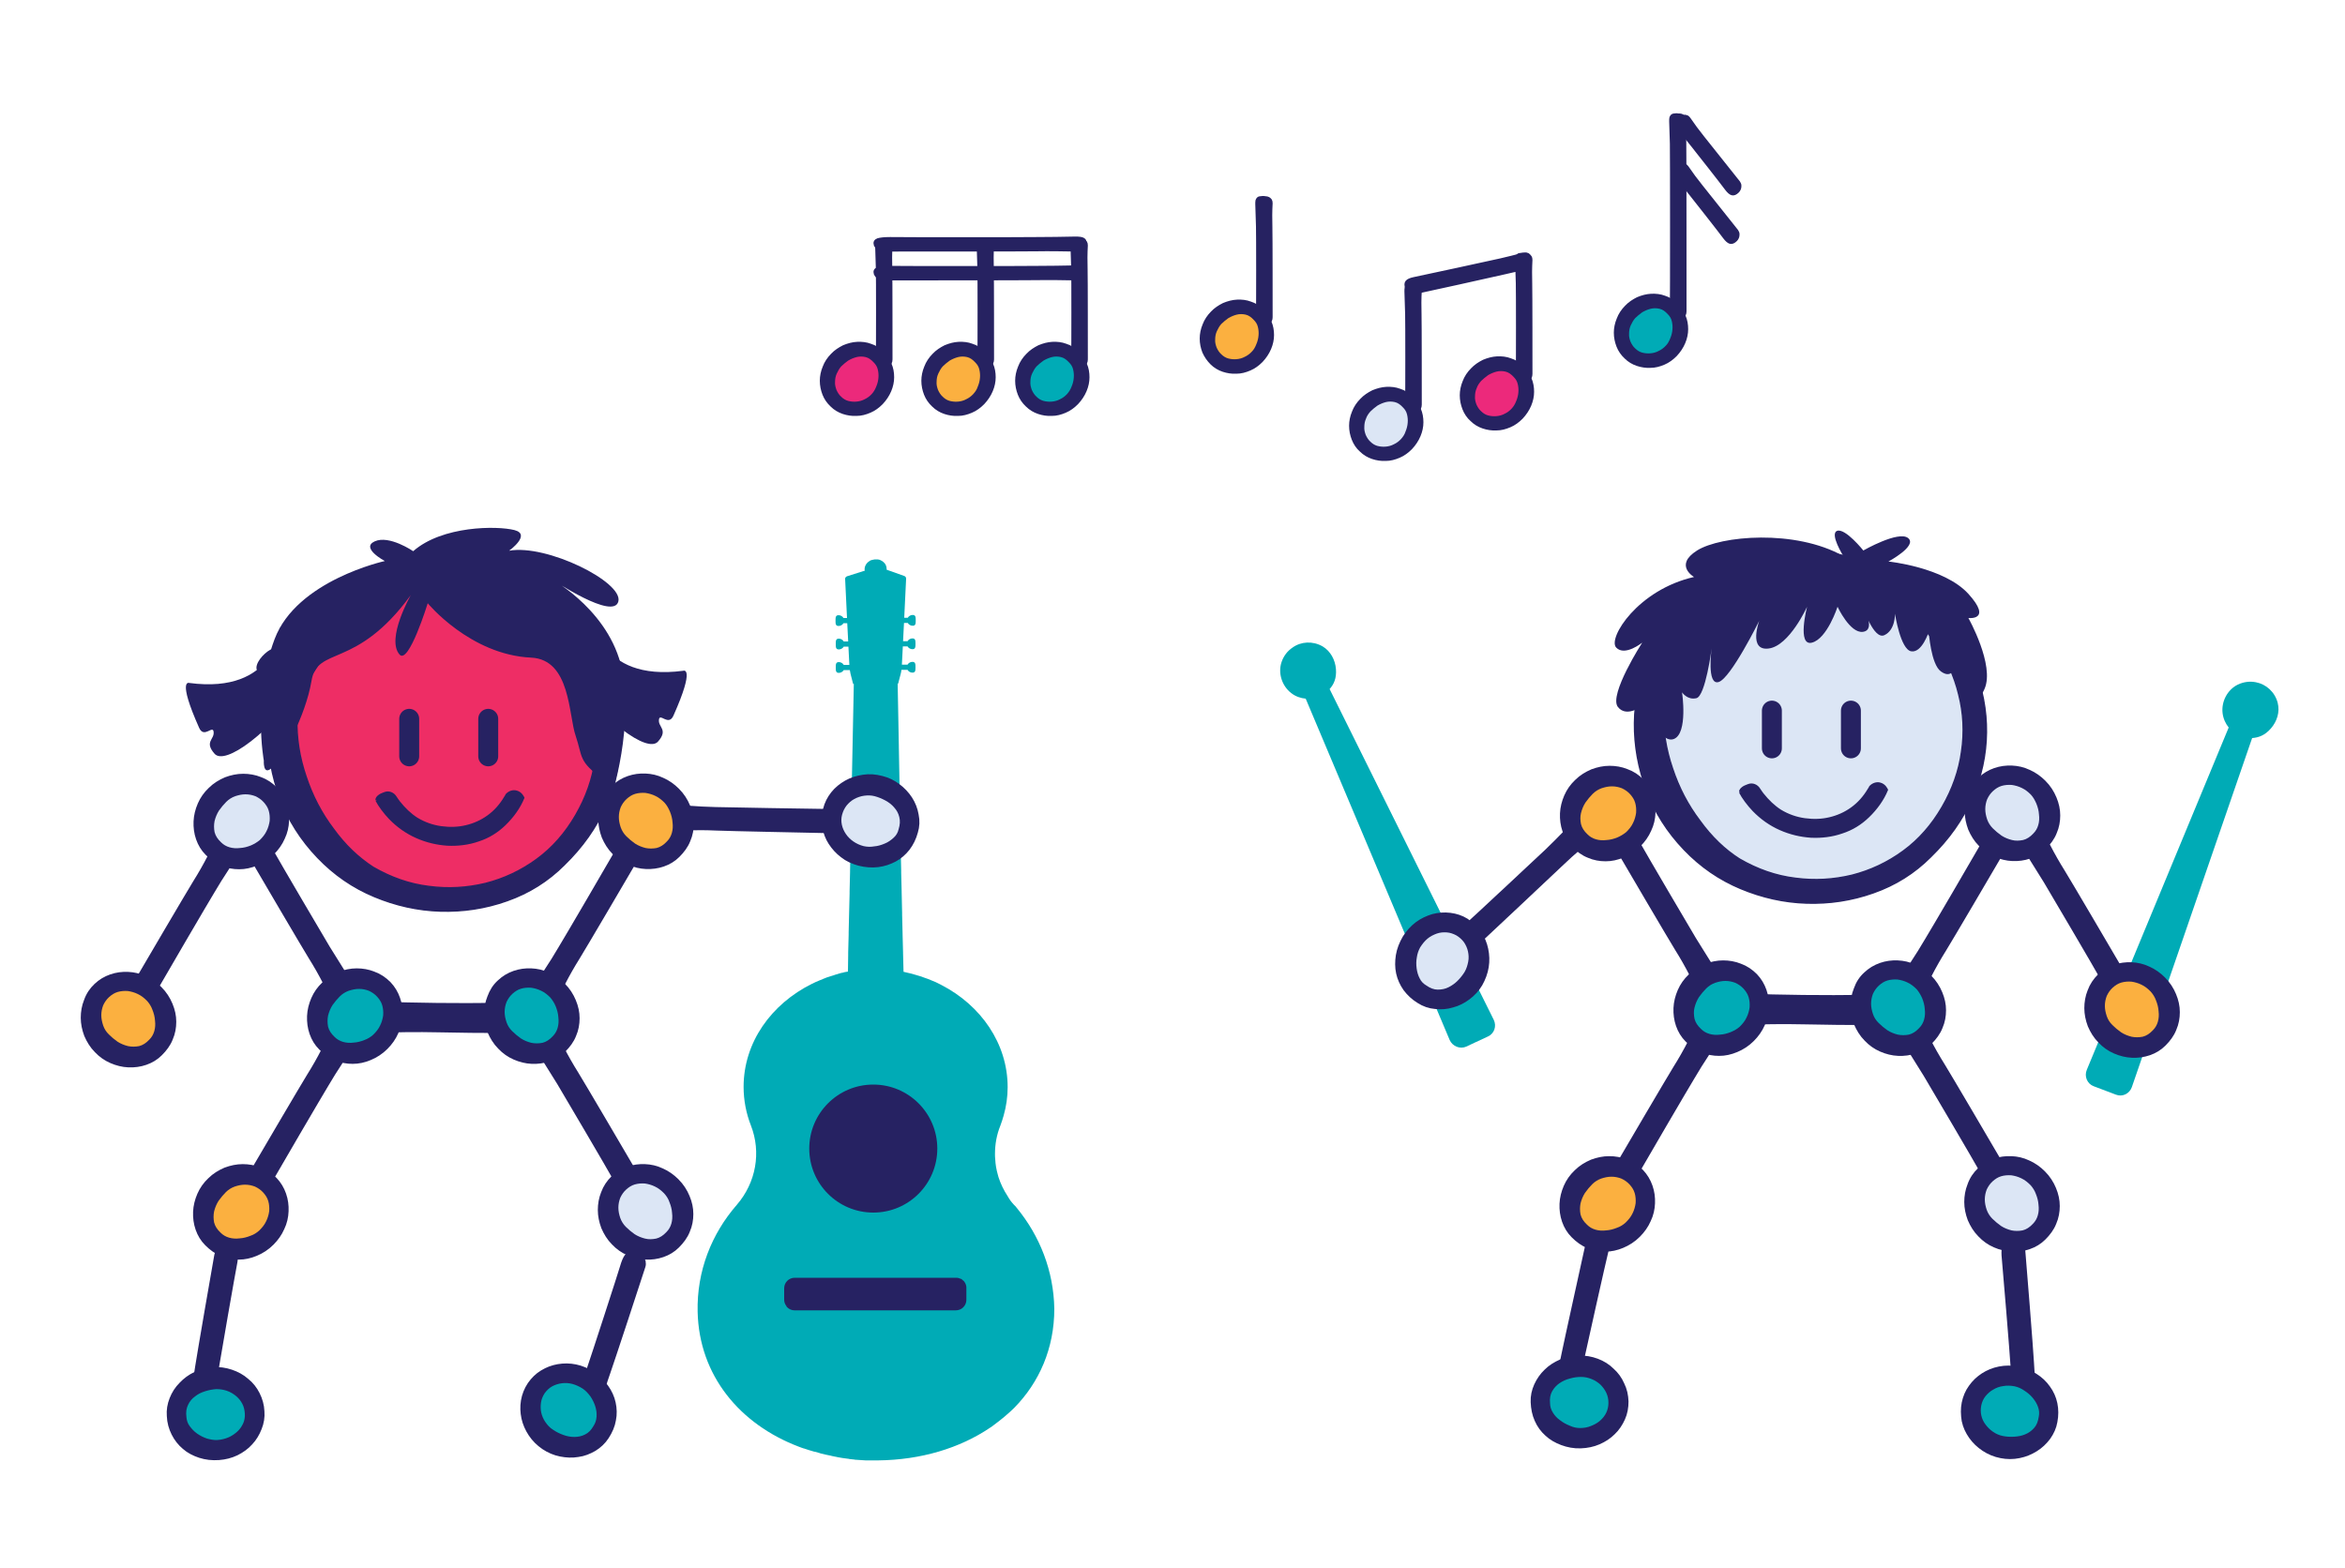<svg xmlns="http://www.w3.org/2000/svg" xmlns:xlink="http://www.w3.org/1999/xlink" id="Layer_1" x="0px" y="0px" viewBox="0 0 1000 669" style="enable-background:new 0 0 1000 669;" xml:space="preserve"> <style type="text/css"> .st0{fill:#262261;stroke:#262261;stroke-width:1.4;stroke-miterlimit:10;} .st1{fill:#EC297B;} .st2{fill:#FBB040;} .st3{fill:#00ABB6;} .st4{fill:#DCE6F5;} .st5{fill:#262261;stroke:#262261;stroke-width:1.592;stroke-miterlimit:10;} .st6{fill:#262262;} .st7{fill:#262262;stroke:#262262;stroke-width:3.129;stroke-miterlimit:10;} .st8{fill:#262262;stroke:#262262;stroke-width:2.439;stroke-miterlimit:10;} .st9{fill:#262262;stroke:#262262;stroke-width:0.59;stroke-miterlimit:10;} .st10{fill:#262262;stroke:#262262;stroke-width:1.047;stroke-miterlimit:10;} .st11{fill:#262262;stroke:#262262;stroke-width:8.504;stroke-linecap:round;stroke-miterlimit:10;} .st12{fill:#EE2D65;} </style> <g> <path class="st0" d="M624.3,174.3c-0.7-1.8-1.1-3.7-1.1-5.7c0-1.9,0.4-3.9,1.2-5.8c0.7-1.9,1.9-3.7,3.4-5.2 c1.4-1.5,3.1-2.6,4.9-3.5c1.9-0.8,3.8-1.3,5.7-1.4c1.9-0.1,3.9,0.1,5.7,0.8c1.9,0.6,3.5,1.6,4.8,3c1.5,1.5,2.7,3.2,3.5,5 c0.8,1.8,1.1,3.7,1.1,5.6c0,1.9-0.4,3.8-1.2,5.7c-0.8,1.9-2,3.7-3.5,5.3c-1.5,1.5-3.1,2.7-5,3.5c-1.9,0.8-3.7,1.3-5.7,1.3 c-1.9,0.1-3.8-0.2-5.6-0.8s-3.5-1.6-4.9-3C626.1,177.8,625,176.1,624.3,174.3z M646.6,171.1c0.5-1.2,0.8-2.4,0.9-3.7 c0.1-1.3,0-2.5-0.3-3.6c-0.3-1.2-0.9-2.1-1.7-2.9c-1.1-1.2-2.3-2-3.5-2.3c-1.3-0.3-2.5-0.3-3.8,0c-1.2,0.3-2.4,0.8-3.6,1.5 c-1.2,0.7-2.2,1.6-3,2.5c-0.9,0.9-1.5,1.9-1.9,3.1c-0.4,1.2-0.7,2.3-0.7,3.5c0,1.2,0.2,2.3,0.6,3.4c0.4,1.1,1.1,2,2,2.9 c0.9,0.8,1.9,1.4,3,1.8c1.1,0.3,2.3,0.5,3.5,0.3c1.2-0.1,2.3-0.5,3.5-1c1.1-0.6,2.2-1.3,3.1-2.3 C645.5,173.3,646.1,172.3,646.6,171.1z"></path> <path class="st0" d="M650.5,108.6c0.4,0,0.8,0.1,1.2,0.3c0.3,0.2,0.6,0.4,0.8,0.7c0.2,0.3,0.3,0.7,0.3,1.3 c-0.2,3.4-0.2,6.8-0.1,10.1c0.1,3.4,0.1,35,0.1,38.5c0,0.6-0.1,1-0.3,1.4c-0.2,0.3-0.5,0.6-0.8,0.8c-0.3,0.2-0.6,0.3-0.9,0.4 c-0.3,0.1-0.5,0.1-0.6,0.2c-1.2,0.2-2.1,0-2.5-0.6c-0.4-0.6-0.6-1.6-0.6-3.1c0.1-3.2,0.1-34.6,0-37.8c-0.1-3.2-0.2-6.4-0.3-9.6 c0-0.6,0-1.1,0.1-1.5c0.1-0.3,0.3-0.6,0.5-0.8c0.2-0.2,0.5-0.3,0.8-0.3c0.3,0,0.7-0.1,1-0.1C649.7,108.6,650.1,108.6,650.5,108.6z"></path> <path class="st1" d="M644.7,174.2c-0.9,1-2,1.8-3.1,2.3c-1.1,0.6-2.3,0.9-3.5,1c-1.2,0.1-2.3,0-3.5-0.3c-1.1-0.3-2.1-0.9-3-1.8 c-0.9-0.8-1.5-1.8-2-2.9c-0.4-1.1-0.7-2.2-0.6-3.4c0-1.2,0.2-2.4,0.7-3.5c0.4-1.2,1.1-2.2,1.9-3.1c0.9-0.9,1.9-1.7,3-2.5 c1.2-0.7,2.4-1.2,3.6-1.5c1.2-0.3,2.5-0.3,3.8,0c1.3,0.3,2.4,1.1,3.5,2.3c0.8,0.8,1.4,1.7,1.7,2.9c0.3,1.2,0.4,2.4,0.3,3.6 c-0.1,1.3-0.4,2.5-0.9,3.7C646.1,172.3,645.5,173.3,644.7,174.2z"></path> <path class="st0" d="M513.4,150.1c-0.7-1.8-1.1-3.7-1.1-5.7c0-1.9,0.4-3.9,1.2-5.8c0.7-1.9,1.9-3.7,3.4-5.2 c1.4-1.5,3.1-2.6,4.9-3.5c1.9-0.8,3.8-1.3,5.7-1.4c1.9-0.1,3.9,0.1,5.7,0.8c1.9,0.6,3.5,1.6,4.8,3c1.5,1.5,2.7,3.2,3.5,5 c0.8,1.8,1.1,3.7,1.1,5.6c0,1.9-0.4,3.8-1.2,5.7c-0.8,1.9-2,3.7-3.5,5.3c-1.5,1.5-3.1,2.7-5,3.5c-1.9,0.8-3.7,1.3-5.7,1.3 c-1.9,0.1-3.8-0.2-5.6-0.8c-1.8-0.6-3.5-1.6-4.9-3C515.3,153.5,514.2,151.9,513.4,150.1z M535.8,146.8c0.5-1.2,0.8-2.4,0.9-3.7 c0.1-1.3,0-2.5-0.3-3.6c-0.3-1.2-0.9-2.1-1.7-2.9c-1.1-1.2-2.3-2-3.5-2.3c-1.3-0.3-2.5-0.3-3.8,0s-2.4,0.8-3.6,1.5 c-1.2,0.7-2.2,1.6-3,2.5c-0.9,0.9-1.5,1.9-1.9,3.1s-0.7,2.3-0.7,3.5c0,1.2,0.2,2.3,0.6,3.4c0.4,1.1,1.1,2,2,2.9 c0.9,0.8,1.9,1.4,3,1.8c1.1,0.3,2.3,0.5,3.5,0.3c1.2-0.1,2.3-0.5,3.5-1c1.1-0.6,2.2-1.3,3.1-2.3C534.7,149.1,535.3,148,535.8,146.8 z"></path> <path class="st0" d="M539.7,84.4c0.4,0,0.8,0.1,1.2,0.3c0.3,0.2,0.6,0.4,0.8,0.7c0.2,0.3,0.3,0.7,0.3,1.3 c-0.2,3.4-0.2,6.8-0.1,10.1c0.1,3.4,0.1,35,0.1,38.5c0,0.6-0.1,1-0.3,1.4c-0.2,0.3-0.5,0.6-0.8,0.8c-0.3,0.2-0.6,0.3-0.9,0.4 c-0.3,0.1-0.5,0.1-0.6,0.2c-1.2,0.2-2.1,0-2.5-0.6c-0.4-0.6-0.6-1.6-0.6-3.1c0.1-3.2,0.1-34.6,0-37.8c-0.1-3.2-0.2-6.4-0.3-9.6 c0-0.6,0-1.1,0.1-1.5c0.1-0.3,0.3-0.6,0.5-0.8c0.2-0.2,0.5-0.3,0.8-0.3c0.3,0,0.7-0.1,1-0.1C538.8,84.3,539.2,84.3,539.7,84.4z"></path> <path class="st0" d="M717,50.2c0.4-0.2,0.7-0.4,1.1-0.5c0.4-0.1,0.7-0.1,1.1,0.1c0.4,0.1,0.7,0.4,1,0.8c1.9,2.8,3.9,5.5,6,8.1 c2.1,2.6,13,16.3,15.2,19.1c0.3,0.5,0.5,0.9,0.5,1.3s0,0.8-0.1,1.1c-0.1,0.3-0.2,0.6-0.4,0.9c-0.2,0.2-0.3,0.4-0.4,0.5 c-0.9,0.9-1.7,1.2-2.4,1c-0.7-0.2-1.5-0.9-2.4-2.1c-1.9-2.6-12.6-16.2-14.6-18.7c-2-2.5-4-5-6-7.4c-0.4-0.5-0.7-0.9-0.8-1.2 c-0.1-0.3-0.1-0.6-0.1-0.9c0.1-0.3,0.2-0.5,0.5-0.7c0.2-0.2,0.5-0.4,0.8-0.7C716.3,50.6,716.6,50.4,717,50.2z"></path> <path class="st0" d="M716.2,70.9c0.4-0.2,0.7-0.4,1.1-0.5c0.4-0.1,0.7-0.1,1.1,0.1c0.4,0.1,0.7,0.4,1,0.8c1.9,2.8,3.9,5.5,6,8.1 c2.1,2.6,13,16.3,15.2,19.1c0.3,0.5,0.5,0.9,0.5,1.3c0,0.4,0,0.8-0.1,1.1c-0.1,0.3-0.2,0.6-0.4,0.9c-0.2,0.2-0.3,0.4-0.4,0.5 c-0.9,0.9-1.7,1.2-2.4,1c-0.7-0.2-1.5-0.9-2.4-2.1c-1.9-2.6-12.6-16.2-14.6-18.7c-2-2.5-4-5-6-7.4c-0.4-0.5-0.7-0.9-0.8-1.2 c-0.1-0.3-0.1-0.6-0.1-0.9c0.1-0.3,0.2-0.5,0.5-0.7c0.2-0.2,0.5-0.4,0.8-0.7C715.5,71.4,715.9,71.2,716.2,70.9z"></path> <path class="st2" d="M533.9,149.9c-0.9,1-2,1.8-3.1,2.3c-1.1,0.6-2.3,0.9-3.5,1c-1.2,0.1-2.3,0-3.5-0.3c-1.1-0.3-2.1-0.9-3-1.8 c-0.9-0.8-1.5-1.8-2-2.9c-0.4-1.1-0.7-2.2-0.6-3.4c0-1.2,0.2-2.4,0.7-3.5s1.1-2.2,1.9-3.1c0.9-0.9,1.9-1.7,3-2.5 c1.2-0.7,2.4-1.2,3.6-1.5s2.5-0.3,3.8,0c1.3,0.3,2.4,1.1,3.5,2.3c0.8,0.8,1.4,1.7,1.7,2.9c0.3,1.2,0.4,2.4,0.3,3.6 c-0.1,1.3-0.4,2.5-0.9,3.7C535.3,148,534.7,149.1,533.9,149.9z"></path> <path class="st0" d="M690,147.6c-0.7-1.8-1.1-3.7-1.1-5.7c0-1.9,0.4-3.9,1.2-5.8c0.7-1.9,1.9-3.7,3.4-5.2c1.4-1.5,3.1-2.6,4.9-3.5 c1.9-0.8,3.8-1.3,5.7-1.4c1.9-0.1,3.9,0.1,5.7,0.8c1.9,0.6,3.5,1.6,4.8,3c1.5,1.5,2.7,3.2,3.5,5c0.8,1.8,1.1,3.7,1.1,5.6 c0,1.9-0.4,3.8-1.2,5.7c-0.8,1.9-2,3.7-3.5,5.3c-1.5,1.5-3.1,2.7-5,3.5c-1.9,0.8-3.7,1.3-5.7,1.3c-1.9,0.1-3.8-0.2-5.6-0.8 c-1.8-0.6-3.5-1.6-4.9-3C691.8,151,690.7,149.4,690,147.6z M712.3,144.3c0.5-1.2,0.8-2.4,0.9-3.7c0.1-1.3,0-2.5-0.3-3.6 c-0.3-1.2-0.9-2.1-1.7-2.9c-1.1-1.2-2.3-2-3.5-2.3c-1.3-0.3-2.5-0.3-3.8,0c-1.2,0.3-2.4,0.8-3.6,1.5c-1.2,0.7-2.2,1.6-3,2.5 c-0.9,0.9-1.5,1.9-1.9,3.1s-0.7,2.3-0.7,3.5c0,1.2,0.2,2.3,0.6,3.4c0.4,1.1,1.1,2,2,2.9c0.9,0.8,1.9,1.4,3,1.8 c1.1,0.3,2.3,0.5,3.5,0.3c1.2-0.1,2.3-0.5,3.5-1c1.1-0.6,2.2-1.3,3.1-2.3C711.2,146.6,711.8,145.5,712.3,144.3z"></path> <path class="st0" d="M716.2,49.1c0.4,0,0.8,0.1,1.2,0.3c0.3,0.2,0.6,0.4,0.8,0.7c0.2,0.3,0.3,0.7,0.3,1.3 c-0.2,3.4-0.2,6.8-0.1,10.1c0.1,3.4,0.1,67.8,0.1,71.3c0,0.6-0.1,1-0.3,1.4c-0.2,0.3-0.5,0.6-0.8,0.8c-0.3,0.2-0.6,0.3-0.9,0.4 c-0.3,0.1-0.5,0.1-0.6,0.2c-1.2,0.2-2.1,0-2.5-0.6c-0.4-0.6-0.6-1.6-0.6-3.1c0.1-3.2,0.1-67.4,0-70.6c-0.1-3.2-0.2-6.4-0.3-9.6 c0-0.6,0-1.1,0.1-1.5c0.1-0.3,0.3-0.6,0.5-0.8c0.2-0.2,0.5-0.3,0.8-0.3c0.3,0,0.7-0.1,1-0.1C715.4,49.1,715.8,49.1,716.2,49.1z"></path> <path class="st3" d="M710.4,147.4c-0.9,1-2,1.8-3.1,2.3c-1.1,0.6-2.3,0.9-3.5,1c-1.2,0.1-2.3,0-3.5-0.3c-1.1-0.3-2.1-0.9-3-1.8 c-0.9-0.8-1.5-1.8-2-2.9c-0.4-1.1-0.7-2.2-0.6-3.4c0-1.2,0.2-2.4,0.7-3.5s1.1-2.2,1.9-3.1c0.9-0.9,1.9-1.7,3-2.5 c1.2-0.7,2.4-1.2,3.6-1.5c1.2-0.3,2.5-0.3,3.8,0c1.3,0.3,2.4,1.1,3.5,2.3c0.8,0.8,1.4,1.7,1.7,2.9c0.3,1.2,0.4,2.4,0.3,3.6 c-0.1,1.3-0.4,2.5-0.9,3.7C711.8,145.5,711.2,146.6,710.4,147.4z"></path> <path class="st0" d="M577.1,187.3c-0.7-1.8-1.1-3.7-1.1-5.7c0-1.9,0.4-3.9,1.2-5.8c0.7-1.9,1.9-3.7,3.4-5.2 c1.4-1.5,3.1-2.6,4.9-3.5c1.9-0.8,3.8-1.3,5.7-1.4c1.9-0.1,3.9,0.1,5.7,0.8c1.9,0.6,3.5,1.6,4.8,3c1.5,1.5,2.7,3.2,3.5,5 c0.8,1.8,1.1,3.7,1.1,5.6c0,1.9-0.4,3.8-1.2,5.7c-0.8,1.9-2,3.7-3.5,5.3c-1.5,1.5-3.1,2.7-5,3.5c-1.9,0.8-3.7,1.3-5.7,1.3 c-1.9,0.1-3.8-0.2-5.6-0.8s-3.5-1.6-4.9-3C578.9,190.8,577.8,189.1,577.1,187.3z M599.4,184.1c0.5-1.2,0.8-2.4,0.9-3.7 c0.1-1.3,0-2.5-0.3-3.6c-0.3-1.2-0.9-2.1-1.7-2.9c-1.1-1.2-2.3-2-3.5-2.3c-1.3-0.3-2.5-0.3-3.8,0s-2.4,0.8-3.6,1.5 c-1.2,0.7-2.2,1.6-3,2.5c-0.9,0.9-1.5,1.9-1.9,3.1c-0.4,1.2-0.7,2.3-0.7,3.5c0,1.2,0.2,2.3,0.6,3.4c0.4,1.1,1.1,2,2,2.9 c0.9,0.8,1.9,1.4,3,1.8c1.1,0.3,2.3,0.5,3.5,0.3c1.2-0.1,2.3-0.5,3.5-1c1.1-0.6,2.2-1.3,3.1-2.3C598.3,186.3,599,185.3,599.4,184.1 z"></path> <path class="st0" d="M603.3,121.7c0.4,0,0.8,0.1,1.2,0.3c0.3,0.2,0.6,0.4,0.8,0.7c0.2,0.3,0.3,0.7,0.3,1.3 c-0.2,3.4-0.2,6.8-0.1,10.1c0.1,3.4,0.1,35,0.1,38.5c0,0.6-0.1,1-0.3,1.4c-0.2,0.3-0.5,0.6-0.8,0.8c-0.3,0.2-0.6,0.3-0.9,0.4 c-0.3,0.1-0.5,0.1-0.6,0.2c-1.2,0.2-2.1,0-2.5-0.6c-0.4-0.6-0.6-1.6-0.6-3.1c0.1-3.2,0.1-34.6,0-37.8c-0.1-3.2-0.2-6.4-0.3-9.6 c0-0.6,0-1.1,0.1-1.5c0.1-0.3,0.3-0.6,0.5-0.8c0.2-0.2,0.5-0.3,0.8-0.3c0.3,0,0.7-0.1,1-0.1C602.5,121.6,602.9,121.6,603.3,121.7z"></path> <path class="st0" d="M652.4,111.7c0.1,0.4,0,0.8,0,1.2c-0.1,0.4-0.2,0.7-0.5,1c-0.3,0.3-0.7,0.5-1.2,0.6c-3.4,0.5-6.7,1.2-9.9,2 c-3.3,0.8-34.2,7.6-37.6,8.3c-0.6,0.1-1,0.1-1.4,0c-0.4-0.1-0.7-0.3-1-0.6c-0.3-0.2-0.5-0.5-0.6-0.8c-0.1-0.3-0.2-0.5-0.3-0.6 c-0.4-1.2-0.4-2,0.1-2.6c0.5-0.6,1.5-1,2.9-1.3c3.1-0.6,33.9-7.3,37-8c3.1-0.7,6.2-1.5,9.3-2.3c0.6-0.2,1.1-0.2,1.5-0.2 c0.4,0,0.6,0.2,0.9,0.3c0.2,0.2,0.4,0.4,0.5,0.7c0.1,0.3,0.2,0.6,0.3,1C652.3,110.9,652.4,111.3,652.4,111.7z"></path> <path class="st4" d="M597.5,187.2c-0.9,1-2,1.8-3.1,2.3c-1.1,0.6-2.3,0.9-3.5,1c-1.2,0.1-2.3,0-3.5-0.3c-1.1-0.3-2.1-0.9-3-1.8 c-0.9-0.8-1.5-1.8-2-2.9c-0.4-1.1-0.7-2.2-0.6-3.4c0-1.2,0.2-2.4,0.7-3.5c0.4-1.2,1.1-2.2,1.9-3.1c0.9-0.9,1.9-1.7,3-2.5 c1.2-0.7,2.4-1.2,3.6-1.5s2.5-0.3,3.8,0c1.3,0.3,2.4,1.1,3.5,2.3c0.8,0.8,1.4,1.7,1.7,2.9c0.3,1.2,0.4,2.4,0.3,3.6 c-0.1,1.3-0.4,2.5-0.9,3.7C599,185.3,598.3,186.3,597.5,187.2z"></path> <path class="st0" d="M394.7,168.1c-0.7-1.8-1.1-3.7-1.1-5.7c0-1.9,0.4-3.9,1.2-5.8c0.7-1.9,1.9-3.7,3.4-5.2 c1.4-1.5,3.1-2.6,4.9-3.5c1.9-0.8,3.8-1.3,5.7-1.4c1.9-0.1,3.9,0.1,5.7,0.8c1.9,0.6,3.5,1.6,4.8,3c1.5,1.5,2.7,3.2,3.5,5 c0.8,1.8,1.1,3.7,1.1,5.6c0,1.9-0.4,3.8-1.2,5.7c-0.8,1.9-2,3.7-3.5,5.3c-1.5,1.5-3.1,2.7-5,3.5c-1.9,0.8-3.7,1.3-5.7,1.3 c-1.9,0.1-3.8-0.2-5.6-0.8c-1.8-0.6-3.5-1.6-4.9-3C396.5,171.5,395.4,169.9,394.7,168.1z M417,164.9c0.5-1.2,0.8-2.4,0.9-3.7 c0.1-1.3,0-2.5-0.3-3.6c-0.3-1.2-0.9-2.1-1.7-2.9c-1.1-1.2-2.3-2-3.5-2.3c-1.3-0.3-2.5-0.3-3.8,0c-1.2,0.3-2.4,0.8-3.6,1.5 c-1.2,0.7-2.2,1.6-3,2.5c-0.9,0.9-1.5,1.9-1.9,3.1s-0.7,2.3-0.7,3.5c0,1.2,0.2,2.3,0.6,3.4c0.4,1.1,1.1,2,2,2.9 c0.9,0.8,1.9,1.4,3,1.8c1.1,0.3,2.3,0.5,3.5,0.3c1.2-0.1,2.3-0.5,3.5-1c1.1-0.6,2.2-1.3,3.1-2.3C415.9,167.1,416.6,166.1,417,164.9 z"></path> <path class="st0" d="M420.9,102.4c0.4,0,0.8,0.1,1.2,0.3c0.3,0.2,0.6,0.4,0.8,0.7c0.2,0.3,0.3,0.7,0.3,1.3 c-0.2,3.4-0.2,6.8-0.1,10.1c0.1,3.4,0.1,35,0.1,38.5c0,0.6-0.1,1-0.3,1.4c-0.2,0.3-0.5,0.6-0.8,0.8c-0.3,0.2-0.6,0.3-0.9,0.4 c-0.3,0.1-0.5,0.1-0.6,0.2c-1.2,0.2-2.1,0-2.5-0.6c-0.4-0.6-0.6-1.6-0.6-3.1c0.1-3.2,0.1-34.6,0-37.8c-0.1-3.2-0.2-6.4-0.3-9.6 c0-0.6,0-1.1,0.1-1.5c0.1-0.3,0.3-0.6,0.5-0.8c0.2-0.2,0.5-0.3,0.8-0.3c0.3,0,0.7-0.1,1-0.1C420.1,102.3,420.5,102.4,420.9,102.4z"></path> <path class="st2" d="M415.1,168c-0.9,1-2,1.8-3.1,2.3c-1.1,0.6-2.3,0.9-3.5,1c-1.2,0.1-2.3,0-3.5-0.3c-1.1-0.3-2.1-0.9-3-1.8 c-0.9-0.8-1.5-1.8-2-2.9c-0.4-1.1-0.7-2.2-0.6-3.4c0-1.2,0.2-2.4,0.7-3.5s1.1-2.2,1.9-3.1c0.9-0.9,1.9-1.7,3-2.5 c1.2-0.7,2.4-1.2,3.6-1.5c1.2-0.3,2.5-0.3,3.8,0c1.3,0.3,2.4,1.1,3.5,2.3c0.8,0.8,1.4,1.7,1.7,2.9c0.3,1.2,0.4,2.4,0.3,3.6 c-0.1,1.3-0.4,2.5-0.9,3.7C416.6,166.1,415.9,167.1,415.1,168z"></path> <path class="st0" d="M434.7,168.1c-0.7-1.8-1.1-3.7-1.1-5.7c0-1.9,0.4-3.9,1.2-5.8c0.7-1.9,1.9-3.7,3.4-5.2 c1.4-1.5,3.1-2.6,4.9-3.5c1.9-0.8,3.8-1.3,5.7-1.4c1.9-0.1,3.9,0.1,5.7,0.8c1.9,0.6,3.5,1.6,4.8,3c1.5,1.5,2.7,3.2,3.5,5 c0.8,1.8,1.1,3.7,1.1,5.6c0,1.9-0.4,3.8-1.2,5.7c-0.8,1.9-2,3.7-3.5,5.3c-1.5,1.5-3.1,2.7-5,3.5c-1.9,0.8-3.7,1.3-5.7,1.3 c-1.9,0.1-3.8-0.2-5.6-0.8s-3.5-1.6-4.9-3C436.5,171.5,435.4,169.9,434.7,168.1z M457,164.9c0.5-1.2,0.8-2.4,0.9-3.7 c0.1-1.3,0-2.5-0.3-3.6c-0.3-1.2-0.9-2.1-1.7-2.9c-1.1-1.2-2.3-2-3.5-2.3c-1.3-0.3-2.5-0.3-3.8,0s-2.4,0.8-3.6,1.5 c-1.2,0.7-2.2,1.6-3,2.5c-0.9,0.9-1.5,1.9-1.9,3.1s-0.7,2.3-0.7,3.5c0,1.2,0.2,2.3,0.6,3.4c0.4,1.1,1.1,2,2,2.9 c0.9,0.8,1.9,1.4,3,1.8c1.1,0.3,2.3,0.5,3.5,0.3c1.2-0.1,2.3-0.5,3.5-1c1.1-0.6,2.2-1.3,3.1-2.3C455.9,167.1,456.5,166.1,457,164.9 z"></path> <path class="st0" d="M460.9,102.4c0.4,0,0.8,0.1,1.2,0.3c0.3,0.2,0.6,0.4,0.8,0.7c0.2,0.3,0.3,0.7,0.3,1.3 c-0.2,3.4-0.2,6.8-0.1,10.1c0.1,3.4,0.1,35,0.1,38.5c0,0.6-0.1,1-0.3,1.4c-0.2,0.3-0.5,0.6-0.8,0.8c-0.3,0.2-0.6,0.3-0.9,0.4 c-0.3,0.1-0.5,0.1-0.6,0.2c-1.2,0.2-2.1,0-2.5-0.6c-0.4-0.6-0.6-1.6-0.6-3.1c0.1-3.2,0.1-34.6,0-37.8c-0.1-3.2-0.2-6.4-0.3-9.6 c0-0.6,0-1.1,0.1-1.5c0.1-0.3,0.3-0.6,0.5-0.8c0.2-0.2,0.5-0.3,0.8-0.3c0.3,0,0.7-0.1,1-0.1C460,102.3,460.5,102.4,460.9,102.4z"></path> <path class="st3" d="M455.1,168c-0.9,1-2,1.8-3.1,2.3c-1.1,0.6-2.3,0.9-3.5,1c-1.2,0.1-2.3,0-3.5-0.3c-1.1-0.3-2.1-0.9-3-1.8 c-0.9-0.8-1.5-1.8-2-2.9c-0.4-1.1-0.7-2.2-0.6-3.4c0-1.2,0.2-2.4,0.7-3.5s1.1-2.2,1.9-3.1c0.9-0.9,1.9-1.7,3-2.5 c1.2-0.7,2.4-1.2,3.6-1.5s2.5-0.3,3.8,0c1.3,0.3,2.4,1.1,3.5,2.3c0.8,0.8,1.4,1.7,1.7,2.9c0.3,1.2,0.4,2.4,0.3,3.6 c-0.1,1.3-0.4,2.5-0.9,3.7C456.5,166.1,455.9,167.1,455.1,168z"></path> <path class="st0" d="M351.4,168.1c-0.7-1.8-1.1-3.7-1.1-5.7c0-1.9,0.4-3.9,1.2-5.8c0.7-1.9,1.9-3.7,3.4-5.2 c1.4-1.5,3.1-2.6,4.9-3.5c1.9-0.8,3.8-1.3,5.7-1.4c1.9-0.1,3.9,0.1,5.7,0.8c1.9,0.6,3.5,1.6,4.8,3c1.5,1.5,2.7,3.2,3.5,5 c0.8,1.8,1.1,3.7,1.1,5.6c0,1.9-0.4,3.8-1.2,5.7c-0.8,1.9-2,3.7-3.5,5.3c-1.5,1.5-3.1,2.7-5,3.5c-1.9,0.8-3.7,1.3-5.7,1.3 c-1.9,0.1-3.8-0.2-5.6-0.8c-1.8-0.6-3.5-1.6-4.9-3C353.2,171.5,352.1,169.9,351.4,168.1z M373.7,164.9c0.5-1.2,0.8-2.4,0.9-3.7 c0.1-1.3,0-2.5-0.3-3.6c-0.3-1.2-0.9-2.1-1.7-2.9c-1.1-1.2-2.3-2-3.5-2.3c-1.3-0.3-2.5-0.3-3.8,0c-1.2,0.3-2.4,0.8-3.6,1.5 c-1.2,0.7-2.2,1.6-3,2.5c-0.9,0.9-1.5,1.9-1.9,3.1s-0.7,2.3-0.7,3.5c0,1.2,0.2,2.3,0.6,3.4c0.4,1.1,1.1,2,2,2.9 c0.9,0.8,1.9,1.4,3,1.8c1.1,0.3,2.3,0.5,3.5,0.3c1.2-0.1,2.3-0.5,3.5-1c1.1-0.6,2.2-1.3,3.1-2.3 C372.6,167.1,373.2,166.1,373.7,164.9z"></path> <path class="st0" d="M377.6,102.4c0.4,0,0.8,0.1,1.2,0.3c0.3,0.2,0.6,0.4,0.8,0.7c0.2,0.3,0.3,0.7,0.3,1.3 c-0.2,3.4-0.2,6.8-0.1,10.1c0.1,3.4,0.1,35,0.1,38.5c0,0.6-0.1,1-0.3,1.4c-0.2,0.3-0.5,0.6-0.8,0.8c-0.3,0.2-0.6,0.3-0.9,0.4 c-0.3,0.1-0.5,0.1-0.6,0.2c-1.2,0.2-2.1,0-2.5-0.6c-0.4-0.6-0.6-1.6-0.6-3.1c0.1-3.2,0.1-34.6,0-37.8c-0.1-3.2-0.2-6.4-0.3-9.6 c0-0.6,0-1.1,0.1-1.5c0.1-0.3,0.3-0.6,0.5-0.8c0.2-0.2,0.5-0.3,0.8-0.3c0.3,0,0.7-0.1,1-0.1C376.8,102.3,377.2,102.4,377.6,102.4z"></path> <path class="st5" d="M462.5,104.8c-0.1,0.3-0.2,0.6-0.5,0.9c-0.2,0.3-0.6,0.5-1.2,0.6c-0.5,0.2-1.2,0.2-2.1,0.2 c-5.6-0.1-11.2-0.2-16.8-0.1c-5.6,0.1-58.1,0.1-63.9,0.1c-0.9,0-1.7-0.1-2.2-0.3c-0.6-0.2-1-0.4-1.4-0.6c-0.3-0.2-0.6-0.4-0.7-0.7 c-0.1-0.2-0.2-0.4-0.3-0.5c-0.3-1,0-1.6,1-2c1-0.3,2.7-0.5,5.2-0.5c5.3,0.1,57.5,0.1,62.7,0c5.3,0,10.6-0.1,15.9-0.2 c1.1,0,1.9,0,2.4,0.1c0.6,0.1,1,0.2,1.3,0.4c0.3,0.2,0.5,0.4,0.5,0.6c0.1,0.2,0.1,0.5,0.1,0.8C462.6,104.2,462.6,104.5,462.5,104.8 z"></path> <path class="st5" d="M462.5,117.1c-0.1,0.3-0.2,0.6-0.5,0.9c-0.2,0.3-0.6,0.5-1.2,0.6c-0.5,0.2-1.2,0.2-2.1,0.2 c-5.6-0.1-11.2-0.2-16.8-0.1c-5.6,0.1-58.1,0.1-63.9,0.1c-0.9,0-1.7-0.1-2.2-0.3s-1-0.4-1.4-0.6c-0.3-0.2-0.6-0.4-0.7-0.7 c-0.1-0.2-0.2-0.4-0.3-0.5c-0.3-1,0-1.6,1-2c1-0.3,2.7-0.5,5.2-0.5c5.3,0.1,57.5,0.1,62.7,0c5.3,0,10.6-0.1,15.9-0.2 c1.1,0,1.9,0,2.4,0.1c0.6,0.1,1,0.2,1.3,0.4c0.3,0.2,0.5,0.4,0.5,0.6c0.1,0.2,0.1,0.5,0.1,0.8C462.6,116.5,462.6,116.8,462.5,117.1 z"></path> <path class="st1" d="M371.8,168c-0.9,1-2,1.8-3.1,2.3c-1.1,0.6-2.3,0.9-3.5,1c-1.2,0.1-2.3,0-3.5-0.3c-1.1-0.3-2.1-0.9-3-1.8 c-0.9-0.8-1.5-1.8-2-2.9c-0.4-1.1-0.7-2.2-0.6-3.4c0-1.2,0.2-2.4,0.7-3.5s1.1-2.2,1.9-3.1c0.9-0.9,1.9-1.7,3-2.5 c1.2-0.7,2.4-1.2,3.6-1.5c1.2-0.3,2.5-0.3,3.8,0c1.3,0.3,2.4,1.1,3.5,2.3c0.8,0.8,1.4,1.7,1.7,2.9c0.3,1.2,0.4,2.4,0.3,3.6 c-0.1,1.3-0.4,2.5-0.9,3.7C373.2,166.1,372.6,167.1,371.8,168z"></path> </g> <path class="st3" d="M625.3,446.4l3.6-1.7l5.6-2.6c2.7-1.2,3.8-4.4,2.5-7.1l-70-141.1c1.8-2,3-4.6,2.7-8.5c-0.3-3.9-2.3-7.7-5.7-9.7 c-4.2-2.4-9.2-2.1-12.8,0.5c-2.1,1.4-3.8,3.5-4.7,6.2c-1.6,4.7,0.2,10.2,4.1,13.2c1.9,1.5,4.1,2.2,6.2,2.4l61.4,145.6 C619.4,446.3,622.6,447.6,625.3,446.4z"></path> <path class="st3" d="M892.8,463.3l3.7,1.4l5.8,2.2c2.8,1.1,5.8-0.4,6.8-3.2l51.3-148.9c2.7-0.2,5.4-1.1,8-4.1c2.6-3,3.9-7,2.9-10.9 c-1.2-4.7-5-8-9.3-8.8c-2.5-0.5-5.2-0.2-7.7,1c-4.5,2.2-7.1,7.3-6.5,12.2c0.3,2.4,1.3,4.5,2.6,6.1l-60.5,146 C888.7,459.1,890.1,462.3,892.8,463.3z"></path> <g> <path class="st3" d="M433.5,515.1c-0.3-0.4-0.6-0.8-1-1.1c-0.3-0.3-0.5-0.6-0.8-0.9c-0.5-0.6-1-1.2-1.4-1.9c-0.2-0.3-0.4-0.6-0.6-1 c-1.7-2.6-3-5.3-3.9-8.1c-0.1-0.4-0.2-0.7-0.3-1.1c-0.6-2.1-1-4.3-1.1-6.6c-0.1-0.7-0.1-1.5-0.1-2.2c0-4.1,0.7-8.2,2.3-12.1 c0.5-1.4,1-2.8,1.4-4.3c1.1-3.9,1.7-7.9,1.7-12.1c0-18.6-11.4-34.9-28.3-43.6c-0.8-0.4-1.6-0.8-2.4-1.2c-4.3-1.9-8.9-3.4-13.7-4.4 l-0.2-7.9l0-0.3l0,0l-0.2-7.7l0,0l0-0.3l-0.2-8.1l0,0l0-0.8l-0.2-8.9l0-0.3l0,0l-0.2-8h0l0-1l0,0l-0.2-8.8h0l0-1l0,0l-0.2-9.4h0 l0-1h0l-0.6-32.4l0,0l0-0.4l-0.5-26.6h0.2l1.1-4.2c0.1-0.6,0.3-1.1,0.3-1.7h2.6c0.4,0.7,1.2,1.2,2.1,1.2c1.3,0,1.3-1,1.3-2.3 s0-2.3-1.3-2.3c-0.9,0-1.7,0.5-2.1,1.2h-2.4l0.4-7.8h2c0.4,0.7,1.2,1.2,2.1,1.2c1.3,0,1.3-1,1.3-2.3c0-1.3,0-2.3-1.3-2.3 c-0.9,0-1.7,0.5-2.1,1.2h-1.9l0.4-7.8h1.6c0.4,0.7,1.2,1.2,2.1,1.2c1.3,0,1.3-1,1.3-2.3c0-1.3,0-2.3-1.3-2.3 c-0.9,0-1.7,0.5-2.1,1.2h-1.5l0.8-16.6c0-0.2,0-0.4-0.1-0.6c-0.1-0.1-0.1-0.2-0.2-0.3c0,0-0.1-0.1-0.1-0.1 c-0.1-0.1-0.2-0.1-0.3-0.2l-7.6-2.7c0-0.1,0-0.2,0-0.3c0-1.2-0.5-2.3-1.4-3v0c0,0,0,0,0,0c-0.3-0.3-0.7-0.5-1.1-0.7c0,0,0,0,0,0 c-0.1-0.1-0.3-0.1-0.4-0.2c0,0,0,0,0,0c-0.1,0-0.3-0.1-0.4-0.1c0,0-0.1,0-0.1,0c-0.1,0-0.2-0.1-0.3-0.1c-0.1,0-0.2,0-0.2,0 c-0.1,0-0.2,0-0.2,0c-0.2,0-0.3,0-0.5,0c-0.3,0-0.6,0-1,0.1c-0.3,0.1-0.6,0.1-0.9,0.2c-0.3,0.1-0.6,0.2-0.8,0.4 c-1.3,0.8-2.1,2.1-2.1,3.5c0,0.2,0,0.4,0.1,0.6l-7.6,2.4c-0.5,0.2-0.9,0.7-0.8,1.2l0.8,16.6h-1.5c-0.4-0.7-1.2-1.2-2.1-1.2 c-1.3,0-1.3,1-1.3,2.3c0,1.3,0,2.3,1.3,2.3c0.9,0,1.7-0.5,2.1-1.2h1.6l0.4,7.8h-1.9c-0.4-0.7-1.2-1.2-2.1-1.2c-1.3,0-1.3,1-1.3,2.3 c0,1.3,0,2.3,1.3,2.3c0.9,0,1.7-0.5,2.1-1.2h2l0.4,7.8h-2.4c-0.4-0.7-1.2-1.2-2.1-1.2c-1.3,0-1.3,1-1.3,2.3s0,2.3,1.3,2.3 c0.9,0,1.7-0.5,2.1-1.2h2.6c0.1,0.5,0.2,1.1,0.3,1.6l1.1,4.3l0,0h0.3l-1.2,59.6l0,0.7l0,0l-0.2,9.4l0,0l0,0.5l-0.2,9.3l0,0l0,0.7 l-0.2,8.3l0,0l0,1l0,0l-0.2,8.1l0,0l0,0l-0.2,8.3l0,0l0,1l0,0l-0.2,7.7h0l0,1h0l-0.1,7.1c-0.2,0-0.3,0.1-0.5,0.1c0,0-0.1,0-0.1,0 c-0.6,0.1-1.1,0.2-1.7,0.4c0,0-0.1,0-0.1,0c-0.5,0.1-1,0.2-1.5,0.4c-0.1,0-0.2,0-0.3,0.1c-0.5,0.1-0.9,0.3-1.4,0.4 c-0.1,0-0.1,0-0.2,0.1c-1.1,0.3-2.2,0.7-3.2,1c0,0,0,0,0,0c-0.5,0.2-1,0.4-1.5,0.6c-0.1,0-0.1,0-0.2,0.1c-0.5,0.2-1,0.4-1.5,0.6 c0,0,0,0,0,0c-1,0.4-2.1,0.9-3.1,1.4c0,0,0,0,0,0c0,0,0,0,0,0c-17.4,8.6-29.2,25-29.2,44c0,5.7,1.1,11.3,3.1,16.4 c4.5,11.5,2.2,24.4-6,33.9c-10.8,12.4-17.1,28.3-16.7,45.6c0.6,27.3,18.1,48,43,57.5c0,0,0,0,0,0c0.7,0.3,1.4,0.5,2.2,0.8 c0,0,0,0,0.1,0c1.5,0.5,3,1,4.5,1.4c0.1,0,0.1,0,0.2,0c0.7,0.2,1.4,0.4,2.1,0.6c0.1,0,0.1,0,0.2,0.1c1.5,0.4,3,0.7,4.5,1 c0.1,0,0.2,0,0.3,0.1c0.7,0.1,1.3,0.3,2,0.4c0.1,0,0.3,0,0.4,0.1c1.5,0.3,3,0.5,4.6,0.7c0.2,0,0.3,0,0.5,0.1 c0.6,0.1,1.2,0.1,1.8,0.2c0.2,0,0.4,0,0.6,0.1c1.5,0.1,3.1,0.2,4.6,0.3c0.2,0,0.4,0,0.7,0c0.6,0,1.2,0,1.7,0c0.2,0,0.4,0,0.7,0 c0.8,0,1.6,0,2.3,0c18.2-0.2,34.8-5.2,47.8-14c0.5-0.3,0.9-0.6,1.4-1c1.6-1.2,3.2-2.4,4.6-3.6c0.8-0.7,1.6-1.4,2.4-2.1 c0.6-0.6,1.2-1.1,1.8-1.7c10.7-10.9,17.1-25.4,17.1-42.3C449.3,542,443.4,527.1,433.5,515.1z"></path> <circle class="st6" cx="372.4" cy="489.9" r="27.3"></circle> <path class="st6" d="M411.3,546.8C411.3,546.8,411.2,546.7,411.3,546.8c-0.1-0.2-0.2-0.3-0.3-0.4c0,0-0.1-0.1-0.1-0.1 c-0.1-0.1-0.2-0.1-0.3-0.2c-0.1-0.1-0.1-0.1-0.2-0.2c-0.1-0.1-0.2-0.1-0.2-0.2c-0.1-0.1-0.2-0.1-0.3-0.2c0,0,0,0-0.1,0c0,0,0,0,0,0 c-0.6-0.3-1.3-0.5-2.1-0.5h-0.6h-67.6h-0.6c-2.5,0-4.5,2-4.5,4.5v0.6v3.6v0.6c0,1,0.3,1.9,0.9,2.7c0,0,0,0,0,0c0,0,0,0,0,0.1 c0.1,0.1,0.2,0.2,0.2,0.3c0,0,0.1,0.1,0.1,0.1c0,0,0.1,0.1,0.1,0.1c0,0,0,0,0,0c0.8,0.8,1.9,1.3,3.1,1.3h0.6h67.6h0.6 c2.5,0,4.5-2,4.5-4.5v-0.6v-3.6v-0.6C412.2,548.5,411.8,547.5,411.3,546.8z M335.4,556.7c0.1,0.2,0.2,0.3,0.4,0.4 c-0.1,0-0.2-0.1-0.2-0.1C335.5,556.9,335.4,556.8,335.4,556.7z"></path> </g> <g> <path class="st7" d="M674,356.3c0.3,0.4,0.6,0.9,0.7,1.3c0.2,0.4,0.2,0.9,0.1,1.3c-0.1,0.5-0.4,0.9-0.9,1.4 c-3.2,2.7-6.3,5.5-9.3,8.4c-3,2.9-31.7,29.8-34.9,32.8c-0.5,0.5-1,0.8-1.5,0.8c-0.5,0.1-1,0.1-1.4,0c-0.4-0.1-0.8-0.2-1.1-0.4 c-0.3-0.2-0.6-0.3-0.7-0.4c-1.2-1-1.7-1.9-1.6-2.8c0.2-0.9,0.9-2,2.3-3.2c3-2.6,31.5-29.3,34.4-32c2.8-2.7,5.6-5.5,8.4-8.4 c0.5-0.6,1-1,1.4-1.1c0.4-0.2,0.8-0.2,1.1-0.2c0.3,0.1,0.7,0.2,1,0.5c0.3,0.3,0.6,0.6,0.9,0.9C673.4,355.4,673.7,355.8,674,356.3z"></path> <path class="st7" d="M869.1,360.2c0.5-0.2,1-0.4,1.4-0.4c0.5-0.1,0.9,0,1.3,0.2c0.4,0.2,0.8,0.6,1.1,1.2c1.9,3.7,4,7.4,6.2,10.9 c2.2,3.5,22.1,37.4,24.3,41.2c0.4,0.6,0.5,1.2,0.5,1.7s-0.1,1-0.3,1.4c-0.2,0.4-0.4,0.7-0.7,1c-0.3,0.3-0.5,0.5-0.6,0.6 c-1.2,1-2.2,1.3-3.1,0.9c-0.8-0.4-1.7-1.3-2.6-2.9c-1.9-3.5-21.7-37.2-23.7-40.5c-2.1-3.4-4.2-6.7-6.3-10.1 c-0.4-0.7-0.7-1.2-0.8-1.6c-0.1-0.4-0.1-0.8,0.1-1.1c0.1-0.3,0.4-0.6,0.7-0.8c0.3-0.2,0.7-0.5,1.1-0.7 C868.1,360.7,868.6,360.4,869.1,360.2z"></path> <path class="st7" d="M666.7,593c-0.5-0.2-1-0.4-1.3-0.7c-0.4-0.3-0.6-0.6-0.8-1.1c-0.2-0.4-0.2-1,0-1.6c1.1-4.1,2.1-8.1,2.9-12.2 c0.8-4.1,9.3-42.5,10.2-46.7c0.2-0.7,0.4-1.2,0.8-1.6s0.7-0.6,1.1-0.8c0.4-0.2,0.8-0.3,1.2-0.3c0.4,0,0.7,0,0.8,0 c1.6,0.1,2.5,0.6,2.9,1.4c0.4,0.8,0.3,2.2-0.1,3.9c-1,3.9-9.5,42-10.3,45.8c-0.8,3.9-1.5,7.8-2.2,11.7c-0.1,0.8-0.3,1.4-0.5,1.7 c-0.2,0.4-0.5,0.6-0.8,0.8c-0.3,0.1-0.7,0.2-1.1,0.2c-0.4,0-0.8-0.1-1.3-0.2C667.7,593.3,667.2,593.2,666.7,593z"></path> <path class="st7" d="M862.8,597.1c-0.5,0-0.9,0.1-1.3,0c-0.4,0-0.7-0.1-1-0.3c-0.3-0.2-0.5-0.5-0.7-0.9c-0.2-0.4-0.3-1-0.3-1.8 c-0.1-4-0.3-7.9-0.6-11.9c-0.2-3.9-3.4-42.9-3.8-46.8c-0.1-1.8,0-3.1,0.5-3.9c0.5-0.8,1.5-1.1,3-1c0.1,0,0.4,0.1,0.8,0.1 c0.4,0.1,0.8,0.2,1.1,0.4c0.4,0.2,0.7,0.5,1,0.9c0.3,0.4,0.5,0.9,0.6,1.6c0.4,4.3,3.5,43.5,3.7,47.7c0.2,4.2,0.6,8.3,1.2,12.5 c0.1,0.7,0,1.2-0.3,1.6c-0.2,0.4-0.5,0.7-0.9,1c-0.4,0.2-0.9,0.4-1.4,0.5C863.9,597,863.3,597,862.8,597.1z"></path> <path class="st8" d="M735.8,429.5c0-0.7,0.1-1.3,0.2-1.9c0.1-0.6,0.4-1.1,0.8-1.5c0.5-0.4,1.2-0.7,2.1-0.9c0.9-0.2,2.3-0.3,4-0.2 c8.7,0.3,17.4,0.5,26.1,0.6c8.7,0.1,17.4,0.1,26.1-0.1c4,0,6.8,0.4,8.5,1.2c1.6,0.8,2.2,2.3,1.7,4.6c-0.1,0.2-0.3,0.6-0.5,1.1 c-0.2,0.5-0.6,1.1-1.2,1.6c-0.6,0.5-1.3,1-2.2,1.4c-0.9,0.4-2.2,0.6-3.7,0.6c-9.5,0-18.9-0.1-28-0.3c-9.1-0.2-18.3-0.1-27.6,0.3 c-1.4,0-2.6-0.2-3.5-0.6c-0.9-0.4-1.5-0.9-1.9-1.5c-0.4-0.6-0.7-1.3-0.8-2.1C735.9,431,735.8,430.2,735.8,429.5z"></path> <path class="st7" d="M699.7,333.6c1.7,1.8,2.9,3.8,3.7,6.1s1.1,4.6,1,7c-0.1,2.4-0.6,4.7-1.7,7c-1,2.3-2.5,4.4-4.3,6.2 c-2,2-4.2,3.4-6.6,4.4c-2.4,1-4.7,1.5-7.1,1.5c-2.4,0-4.7-0.4-7-1.4c-2.3-0.9-4.3-2.4-6.2-4.3c-1.7-1.7-2.9-3.7-3.7-6 c-0.8-2.3-1.1-4.7-1-7.1c0.1-2.4,0.7-4.8,1.7-7.1c1-2.3,2.4-4.3,4.3-6.1c1.9-1.9,4.1-3.2,6.4-4.2c2.4-0.9,4.8-1.4,7.2-1.4 c2.4,0,4.8,0.4,7,1.3C695.9,330.4,697.9,331.7,699.7,333.6z M693.5,354.9c1.2-1.2,2.2-2.4,2.9-3.9c0.7-1.4,1.1-2.9,1.3-4.3 c0.1-1.5,0-2.9-0.4-4.3c-0.4-1.4-1.2-2.6-2.2-3.7c-1-1.1-2.2-1.9-3.5-2.5c-1.3-0.5-2.7-0.8-4.2-0.8c-1.5,0-2.9,0.3-4.4,0.8 c-1.4,0.5-2.7,1.3-3.8,2.4c-1.1,1.1-2.1,2.3-3.1,3.7c-0.9,1.4-1.5,2.9-1.9,4.5s-0.3,3.1,0,4.7c0.4,1.6,1.3,3,2.8,4.4 c1,1,2.2,1.7,3.6,2.1c1.4,0.4,2.9,0.5,4.5,0.3c1.6-0.1,3.1-0.5,4.6-1.1C691.1,356.6,692.4,355.8,693.5,354.9z"></path> <path class="st7" d="M699.5,500.1c1.7,1.8,2.9,3.8,3.7,6.1s1.1,4.6,1,7c-0.1,2.4-0.6,4.7-1.7,7c-1,2.3-2.5,4.4-4.3,6.2 c-2,2-4.2,3.4-6.6,4.4c-2.4,1-4.7,1.5-7.1,1.5c-2.4,0-4.7-0.4-7-1.4c-2.3-0.9-4.3-2.4-6.2-4.3c-1.7-1.7-2.9-3.7-3.7-6 c-0.8-2.3-1.1-4.7-1-7.1c0.1-2.4,0.7-4.8,1.7-7.1c1-2.3,2.4-4.3,4.3-6.1c1.9-1.9,4.1-3.2,6.4-4.2c2.4-0.9,4.8-1.4,7.2-1.4 c2.4,0,4.8,0.4,7,1.3C695.7,496.9,697.8,498.3,699.5,500.1z M693.3,521.4c1.2-1.2,2.2-2.4,2.9-3.9c0.7-1.4,1.1-2.9,1.3-4.3 c0.1-1.5,0-2.9-0.4-4.3c-0.4-1.4-1.2-2.6-2.2-3.7c-1-1.1-2.2-1.9-3.5-2.5c-1.3-0.5-2.7-0.8-4.2-0.8c-1.5,0-2.9,0.3-4.4,0.8 c-1.4,0.5-2.7,1.3-3.8,2.4c-1.1,1.1-2.1,2.3-3.1,3.7c-0.9,1.4-1.5,2.9-1.9,4.5c-0.3,1.5-0.3,3.1,0,4.7c0.4,1.6,1.3,3,2.8,4.4 c1,1,2.2,1.7,3.6,2.1c1.4,0.4,2.9,0.5,4.5,0.3c1.6-0.1,3.1-0.5,4.6-1.1C691,523.2,692.2,522.4,693.3,521.4z"></path> <path class="st7" d="M748.1,416.6c1.7,1.8,2.9,3.8,3.7,6.1s1.1,4.6,1,7c-0.1,2.4-0.7,4.7-1.7,7c-1,2.3-2.5,4.4-4.3,6.2 c-2,2-4.2,3.4-6.6,4.4c-2.4,1-4.7,1.5-7.1,1.5c-2.4,0-4.7-0.4-7-1.4c-2.3-0.9-4.3-2.4-6.2-4.3c-1.7-1.7-2.9-3.7-3.7-6 c-0.8-2.3-1.1-4.7-1-7.1c0.1-2.4,0.7-4.8,1.7-7.1c1-2.3,2.4-4.3,4.3-6.1c1.9-1.9,4.1-3.2,6.4-4.2c2.4-0.9,4.8-1.4,7.2-1.4 c2.4,0,4.8,0.4,7,1.3C744.3,413.4,746.3,414.8,748.1,416.6z M741.9,437.9c1.2-1.2,2.2-2.4,2.9-3.9c0.7-1.4,1.1-2.9,1.3-4.3 c0.1-1.5,0-2.9-0.4-4.3c-0.4-1.4-1.2-2.6-2.2-3.7c-1-1.1-2.2-1.9-3.5-2.5c-1.3-0.5-2.7-0.8-4.2-0.8c-1.5,0-2.9,0.3-4.4,0.8 c-1.4,0.5-2.7,1.3-3.8,2.4c-1.1,1.1-2.1,2.3-3.1,3.7c-0.9,1.4-1.5,2.9-1.9,4.5s-0.3,3.1,0,4.7c0.4,1.6,1.3,3,2.8,4.4 c1,1,2.2,1.7,3.6,2.1c1.4,0.4,2.9,0.5,4.5,0.3c1.6-0.1,3.1-0.5,4.6-1.1C739.5,439.6,740.8,438.9,741.9,437.9z"></path> <path class="st7" d="M844.6,499.4c1.8-1.7,3.8-2.9,6.1-3.7s4.6-1.1,7-1c2.4,0.1,4.7,0.6,7,1.7c2.3,1,4.4,2.5,6.2,4.3 c2,2,3.4,4.2,4.4,6.6c1,2.4,1.5,4.7,1.5,7.1c0,2.4-0.4,4.7-1.4,7c-0.9,2.3-2.4,4.3-4.3,6.2c-1.7,1.7-3.7,2.9-6,3.7 c-2.3,0.8-4.7,1.1-7.1,1c-2.4-0.1-4.8-0.7-7.1-1.7c-2.3-1-4.3-2.4-6.1-4.3c-1.9-1.9-3.2-4.1-4.2-6.4c-0.9-2.4-1.4-4.8-1.4-7.2 c0-2.4,0.4-4.8,1.3-7C841.4,503.1,842.8,501.1,844.6,499.4z M865.9,505.5c-1.2-1.2-2.4-2.2-3.9-2.9c-1.4-0.7-2.9-1.1-4.3-1.3 c-1.5-0.1-2.9,0-4.3,0.4c-1.4,0.4-2.6,1.2-3.7,2.2c-1.1,1-1.9,2.2-2.5,3.5c-0.5,1.3-0.8,2.7-0.8,4.2c0,1.5,0.3,2.9,0.8,4.4 c0.5,1.4,1.3,2.7,2.4,3.8c1.1,1.1,2.3,2.1,3.7,3.1c1.4,0.9,2.9,1.5,4.5,1.9c1.5,0.3,3.1,0.3,4.7,0c1.6-0.4,3-1.3,4.4-2.8 c1-1,1.7-2.2,2.1-3.6c0.4-1.4,0.5-2.9,0.3-4.5c-0.1-1.6-0.5-3.1-1.1-4.6C867.7,507.9,866.9,506.6,865.9,505.5z"></path> <path class="st7" d="M844.8,332.8c1.8-1.7,3.8-2.9,6.1-3.7s4.6-1.1,7-1c2.4,0.1,4.7,0.6,7,1.7c2.3,1,4.4,2.5,6.2,4.3 c2,2,3.4,4.2,4.4,6.6c1,2.4,1.5,4.7,1.5,7.1c0,2.4-0.4,4.7-1.4,7c-0.9,2.3-2.4,4.3-4.3,6.2c-1.7,1.7-3.7,2.9-6,3.7 c-2.3,0.8-4.7,1.1-7.1,1c-2.4-0.1-4.8-0.7-7.1-1.7c-2.3-1-4.3-2.4-6.1-4.3c-1.9-1.9-3.2-4.1-4.2-6.4c-0.9-2.4-1.4-4.8-1.4-7.2 c0-2.4,0.4-4.8,1.3-7C841.6,336.6,843,334.6,844.8,332.8z M866.1,339c-1.2-1.2-2.4-2.2-3.9-2.9c-1.4-0.7-2.9-1.1-4.3-1.3 c-1.5-0.1-2.9,0-4.3,0.4c-1.4,0.4-2.6,1.2-3.7,2.2c-1.1,1-1.9,2.2-2.5,3.5c-0.5,1.3-0.8,2.7-0.8,4.2c0,1.5,0.3,2.9,0.8,4.4 c0.5,1.4,1.3,2.7,2.4,3.8c1.1,1.1,2.3,2.1,3.7,3.1c1.4,0.9,2.9,1.5,4.5,1.9s3.1,0.3,4.7,0c1.6-0.4,3-1.3,4.4-2.8 c1-1,1.7-2.2,2.1-3.6c0.4-1.4,0.5-2.9,0.3-4.5c-0.1-1.6-0.5-3.1-1.1-4.6C867.8,341.4,867.1,340.1,866.1,339z"></path> <path class="st7" d="M796.1,415.9c1.8-1.7,3.8-2.9,6.1-3.7s4.6-1.1,7-1c2.4,0.1,4.7,0.6,7,1.7c2.3,1,4.4,2.5,6.2,4.3 c2,2,3.4,4.2,4.4,6.6c1,2.4,1.5,4.7,1.5,7.1c0,2.4-0.4,4.7-1.4,7c-0.9,2.3-2.4,4.3-4.3,6.2c-1.7,1.7-3.7,2.9-6,3.7 c-2.3,0.8-4.7,1.1-7.1,1c-2.4-0.1-4.8-0.7-7.1-1.7c-2.3-1-4.3-2.4-6.1-4.3c-1.9-1.9-3.2-4.1-4.2-6.4c-0.9-2.4-1.4-4.8-1.4-7.2 c0-2.4,0.4-4.8,1.3-7C792.9,419.6,794.2,417.6,796.1,415.9z M817.4,422c-1.2-1.2-2.4-2.2-3.9-2.9c-1.4-0.7-2.9-1.1-4.3-1.3 c-1.5-0.1-2.9,0-4.3,0.4c-1.4,0.4-2.6,1.2-3.7,2.2c-1.1,1-1.9,2.2-2.5,3.5c-0.5,1.3-0.8,2.7-0.8,4.2c0,1.5,0.3,2.9,0.8,4.4 s1.3,2.7,2.4,3.8c1.1,1.1,2.3,2.1,3.7,3.1c1.4,0.9,2.9,1.5,4.5,1.9c1.5,0.3,3.1,0.3,4.7,0c1.6-0.4,3-1.3,4.4-2.8 c1-1,1.7-2.2,2.1-3.6c0.4-1.4,0.5-2.9,0.3-4.5c-0.1-1.6-0.5-3.1-1.1-4.6C819.1,424.4,818.3,423.1,817.4,422z"></path> <path class="st7" d="M817.1,415.6c-0.4-0.2-0.8-0.5-1.1-0.7c-0.3-0.2-0.5-0.5-0.7-0.8c-0.1-0.3-0.2-0.7-0.1-1.1 c0.1-0.4,0.4-1,0.8-1.6c2.2-3.3,4.3-6.7,6.3-10.1c2.1-3.4,21.8-37.1,23.7-40.5c0.9-1.6,1.8-2.5,2.6-2.9c0.8-0.4,1.9-0.1,3.1,0.9 c0.1,0.1,0.3,0.3,0.6,0.6c0.3,0.3,0.5,0.6,0.7,1c0.2,0.4,0.3,0.9,0.3,1.4s-0.1,1.1-0.5,1.7c-2.2,3.8-22.1,37.7-24.3,41.2 c-2.2,3.5-4.3,7.2-6.2,10.9c-0.3,0.6-0.7,1-1.1,1.2c-0.4,0.2-0.9,0.3-1.3,0.2c-0.5-0.1-0.9-0.2-1.4-0.4 C818,416.1,817.6,415.9,817.1,415.6z"></path> <path class="st7" d="M817.9,442.8c0.5-0.2,1-0.4,1.4-0.4c0.5-0.1,0.9,0,1.3,0.2c0.4,0.2,0.8,0.6,1.1,1.2c1.9,3.7,4,7.4,6.2,10.9 c2.2,3.5,22.1,37.4,24.3,41.2c0.4,0.6,0.5,1.2,0.5,1.7c0,0.5-0.1,1-0.3,1.4c-0.2,0.4-0.4,0.7-0.7,1c-0.3,0.3-0.5,0.5-0.6,0.6 c-1.2,1-2.2,1.3-3.1,0.9c-0.8-0.4-1.7-1.3-2.6-2.9c-1.9-3.5-21.7-37.2-23.7-40.5c-2.1-3.4-4.2-6.7-6.3-10.1 c-0.4-0.7-0.7-1.2-0.8-1.6c-0.1-0.4-0.1-0.8,0.1-1.1c0.1-0.3,0.4-0.6,0.7-0.8c0.3-0.2,0.7-0.5,1.1-0.7 C816.9,443.3,817.4,443.1,817.9,442.8z"></path> <path class="st7" d="M726.4,444.9c0.4,0.2,0.8,0.5,1.1,0.7c0.3,0.2,0.5,0.5,0.7,0.8c0.1,0.3,0.2,0.7,0.1,1.1 c-0.1,0.4-0.4,1-0.8,1.6c-2.2,3.3-4.3,6.7-6.3,10.1c-2.1,3.4-21.8,37.1-23.7,40.5c-0.9,1.6-1.8,2.5-2.6,2.9 c-0.8,0.4-1.9,0.1-3.1-0.9c-0.1-0.1-0.3-0.3-0.6-0.6c-0.3-0.3-0.5-0.6-0.7-1c-0.2-0.4-0.3-0.9-0.3-1.4s0.1-1.1,0.5-1.7 c2.2-3.8,22.1-37.7,24.3-41.2c2.2-3.5,4.3-7.2,6.2-10.9c0.3-0.6,0.7-1,1.1-1.2c0.4-0.2,0.9-0.3,1.3-0.2c0.5,0.1,0.9,0.2,1.4,0.4 C725.5,444.4,726,444.6,726.4,444.9z"></path> <path class="st7" d="M725.7,416.3c-0.5,0.2-1,0.4-1.4,0.4c-0.5,0.1-0.9,0-1.3-0.2c-0.4-0.2-0.8-0.6-1.1-1.2 c-1.9-3.7-4-7.4-6.2-10.9c-2.2-3.5-22.1-37.4-24.3-41.2c-0.4-0.6-0.5-1.2-0.5-1.7s0.1-1,0.3-1.4c0.2-0.4,0.4-0.7,0.7-1 c0.3-0.3,0.5-0.5,0.6-0.6c1.2-1,2.2-1.3,3.1-0.9c0.8,0.4,1.7,1.3,2.6,2.9c1.9,3.5,21.7,37.2,23.7,40.5c2.1,3.4,4.2,6.7,6.3,10.1 c0.4,0.7,0.7,1.2,0.8,1.6c0.1,0.4,0.1,0.8-0.1,1.1c-0.1,0.3-0.4,0.6-0.7,0.8c-0.3,0.2-0.7,0.5-1.1,0.7 C726.6,415.9,726.2,416.1,725.7,416.3z"></path> <path class="st3" d="M817.4,422c-1.2-1.2-2.4-2.2-3.9-2.9c-1.4-0.7-2.9-1.1-4.3-1.3c-1.5-0.1-2.9,0-4.3,0.4 c-1.4,0.4-2.6,1.2-3.7,2.2c-1.1,1-1.9,2.2-2.5,3.5c-0.5,1.3-0.8,2.7-0.8,4.2c0,1.5,0.3,2.9,0.8,4.4s1.3,2.7,2.4,3.8 c1.1,1.1,2.3,2.1,3.7,3.1c1.4,0.9,2.9,1.5,4.5,1.9c1.5,0.3,3.1,0.3,4.7,0c1.6-0.4,3-1.3,4.4-2.8c1-1,1.7-2.2,2.1-3.6 c0.4-1.4,0.5-2.9,0.3-4.5c-0.1-1.6-0.5-3.1-1.1-4.6C819.1,424.4,818.3,423.1,817.4,422z"></path> <path class="st4" d="M865.9,505.5c-1.2-1.2-2.4-2.2-3.9-2.9c-1.4-0.7-2.9-1.1-4.3-1.3c-1.5-0.1-2.9,0-4.3,0.4 c-1.4,0.4-2.6,1.2-3.7,2.2c-1.1,1-1.9,2.2-2.5,3.5c-0.5,1.3-0.8,2.7-0.8,4.2c0,1.5,0.3,2.9,0.8,4.4c0.5,1.4,1.3,2.7,2.4,3.8 c1.1,1.1,2.3,2.1,3.7,3.1c1.4,0.9,2.9,1.5,4.5,1.9c1.5,0.3,3.1,0.3,4.7,0c1.6-0.4,3-1.3,4.4-2.8c1-1,1.7-2.2,2.1-3.6 c0.4-1.4,0.5-2.9,0.3-4.5c-0.1-1.6-0.5-3.1-1.1-4.6C867.7,507.9,866.9,506.6,865.9,505.5z"></path> <path class="st2" d="M693.5,354.9c1.2-1.2,2.2-2.4,2.9-3.9c0.7-1.4,1.1-2.9,1.3-4.3c0.1-1.5,0-2.9-0.4-4.3 c-0.4-1.4-1.2-2.6-2.2-3.7c-1-1.1-2.2-1.9-3.5-2.5c-1.3-0.5-2.7-0.8-4.2-0.8c-1.5,0-2.9,0.3-4.4,0.8c-1.4,0.5-2.7,1.3-3.8,2.4 c-1.1,1.1-2.1,2.3-3.1,3.7c-0.9,1.4-1.5,2.9-1.9,4.5s-0.3,3.1,0,4.7c0.4,1.6,1.3,3,2.8,4.4c1,1,2.2,1.7,3.6,2.1 c1.4,0.4,2.9,0.5,4.5,0.3c1.6-0.1,3.1-0.5,4.6-1.1C691.1,356.6,692.4,355.8,693.5,354.9z"></path> <path class="st4" d="M866.1,339c-1.2-1.2-2.4-2.2-3.9-2.9c-1.4-0.7-2.9-1.1-4.3-1.3c-1.5-0.1-2.9,0-4.3,0.4 c-1.4,0.4-2.6,1.2-3.7,2.2c-1.1,1-1.9,2.2-2.5,3.5c-0.5,1.3-0.8,2.7-0.8,4.2c0,1.5,0.3,2.9,0.8,4.4c0.5,1.4,1.3,2.7,2.4,3.8 c1.1,1.1,2.3,2.1,3.7,3.1c1.4,0.9,2.9,1.5,4.5,1.9s3.1,0.3,4.7,0c1.6-0.4,3-1.3,4.4-2.8c1-1,1.7-2.2,2.1-3.6 c0.4-1.4,0.5-2.9,0.3-4.5c-0.1-1.6-0.5-3.1-1.1-4.6C867.8,341.4,867.1,340.1,866.1,339z"></path> <path class="st2" d="M693.3,521.4c1.2-1.2,2.2-2.4,2.9-3.9c0.7-1.4,1.1-2.9,1.3-4.3c0.1-1.5,0-2.9-0.4-4.3 c-0.4-1.4-1.2-2.6-2.2-3.7c-1-1.1-2.2-1.9-3.5-2.5c-1.3-0.5-2.7-0.8-4.2-0.8c-1.5,0-2.9,0.3-4.4,0.8c-1.4,0.5-2.7,1.3-3.8,2.4 c-1.1,1.1-2.1,2.3-3.1,3.7c-0.9,1.4-1.5,2.9-1.9,4.5c-0.3,1.5-0.3,3.1,0,4.7c0.4,1.6,1.3,3,2.8,4.4c1,1,2.2,1.7,3.6,2.1 c1.4,0.4,2.9,0.5,4.5,0.3c1.6-0.1,3.1-0.5,4.6-1.1C691,523.2,692.2,522.4,693.3,521.4z"></path> <path class="st7" d="M630.3,398.4c1.4,2,2.3,4.2,2.8,6.6c0.5,2.4,0.6,4.8,0.2,7.3c-0.4,2.5-1.3,4.9-2.6,7.2c-1.3,2.2-3,4-5,5.5 c-2,1.5-4.2,2.6-6.5,3.2c-2.3,0.7-4.7,0.9-7.1,0.6c-2.4-0.2-4.7-1-6.7-2.3c-2.3-1.4-4.1-3.1-5.6-5.1c-1.4-2-2.4-4.2-2.9-6.5 c-0.5-2.3-0.5-4.8-0.1-7.3c0.4-2.5,1.4-5,2.8-7.4c1.4-2.2,3.1-4.1,5.1-5.6c2-1.5,4.2-2.5,6.5-3.2c2.3-0.6,4.7-0.8,7.1-0.5 s4.6,1,6.7,2.3C627.2,394.8,628.9,396.4,630.3,398.4z M604.1,408.4c-0.3,1.6-0.3,3.1-0.1,4.7c0.2,1.6,0.6,3,1.3,4.3 c0.7,1.3,1.6,2.3,2.8,3c1.6,1.2,3.3,1.7,4.9,1.8c1.6,0,3.1-0.3,4.6-1c1.4-0.7,2.7-1.6,3.9-2.8c1.2-1.2,2.2-2.5,3-3.8 c0.8-1.3,1.3-2.8,1.5-4.3s0.2-3-0.1-4.4c-0.3-1.4-0.9-2.8-1.7-3.9c-0.8-1.2-1.9-2.2-3.2-2.9c-1.3-0.8-2.7-1.2-4.1-1.3 c-1.4-0.1-2.9,0.1-4.3,0.5c-1.4,0.5-2.7,1.2-4,2.2c-1.2,1-2.3,2.2-3.1,3.7C604.9,405.4,604.4,406.8,604.1,408.4z"></path> <path class="st7" d="M895.8,416.7c1.8-1.7,3.8-2.9,6.1-3.7s4.6-1.1,7-1c2.4,0.1,4.7,0.6,7,1.7c2.3,1,4.4,2.5,6.2,4.3 c2,2,3.4,4.2,4.4,6.6c1,2.4,1.5,4.7,1.5,7.1c0,2.4-0.4,4.7-1.4,7c-0.9,2.3-2.4,4.3-4.3,6.2c-1.7,1.7-3.7,2.9-6,3.7 c-2.3,0.8-4.7,1.1-7.1,1c-2.4-0.1-4.8-0.7-7.1-1.7c-2.3-1-4.3-2.4-6.1-4.3c-1.9-1.9-3.2-4.1-4.2-6.4c-0.9-2.4-1.4-4.8-1.4-7.2 c0-2.4,0.4-4.8,1.3-7C892.6,420.5,894,418.5,895.8,416.7z M917.1,422.9c-1.2-1.2-2.4-2.2-3.9-2.9c-1.4-0.7-2.9-1.1-4.3-1.3 c-1.5-0.1-2.9,0-4.3,0.4c-1.4,0.4-2.6,1.2-3.7,2.2c-1.1,1-1.9,2.2-2.5,3.5c-0.5,1.3-0.8,2.7-0.8,4.2c0,1.5,0.3,2.9,0.8,4.4 s1.3,2.7,2.4,3.8c1.1,1.1,2.3,2.1,3.7,3.1c1.4,0.9,2.9,1.5,4.5,1.9c1.5,0.3,3.1,0.3,4.7,0c1.6-0.4,3-1.3,4.4-2.8 c1-1,1.7-2.2,2.1-3.6c0.4-1.4,0.5-2.9,0.3-4.5c-0.1-1.6-0.5-3.1-1.1-4.6C918.9,425.3,918.1,424,917.1,422.9z"></path> <path class="st2" d="M917.1,422.9c-1.2-1.2-2.4-2.2-3.9-2.9c-1.4-0.7-2.9-1.1-4.3-1.3c-1.5-0.1-2.9,0-4.3,0.4 c-1.4,0.4-2.6,1.2-3.7,2.2c-1.1,1-1.9,2.2-2.5,3.5c-0.5,1.3-0.8,2.7-0.8,4.2c0,1.5,0.3,2.9,0.8,4.4s1.3,2.7,2.4,3.8 c1.1,1.1,2.3,2.1,3.7,3.1c1.4,0.9,2.9,1.5,4.5,1.9c1.5,0.3,3.1,0.3,4.7,0c1.6-0.4,3-1.3,4.4-2.8c1-1,1.7-2.2,2.1-3.6 c0.4-1.4,0.5-2.9,0.3-4.5c-0.1-1.6-0.5-3.1-1.1-4.6C918.9,425.3,918.1,424,917.1,422.9z"></path> <path class="st4" d="M605.6,404.1c0.9-1.4,1.9-2.7,3.1-3.7c1.2-1,2.6-1.7,4-2.2c1.4-0.5,2.8-0.6,4.3-0.5c1.4,0.1,2.8,0.6,4.1,1.3 c1.3,0.8,2.3,1.7,3.2,2.9c0.8,1.2,1.4,2.5,1.7,3.9c0.3,1.4,0.4,2.9,0.1,4.4s-0.7,2.9-1.5,4.3c-0.8,1.3-1.8,2.6-3,3.8 c-1.2,1.2-2.5,2.1-3.9,2.8c-1.4,0.7-2.9,1-4.6,1c-1.6,0-3.2-0.6-4.9-1.8c-1.2-0.7-2.2-1.7-2.8-3c-0.7-1.3-1.1-2.8-1.3-4.3 c-0.2-1.6-0.2-3.1,0.1-4.7C604.4,406.8,604.9,405.4,605.6,404.1z"></path> <path class="st3" d="M741.9,437.9c1.2-1.2,2.2-2.4,2.9-3.9c0.7-1.4,1.1-2.9,1.3-4.3c0.1-1.5,0-2.9-0.4-4.3 c-0.4-1.4-1.2-2.6-2.2-3.7c-1-1.1-2.2-1.9-3.5-2.5c-1.3-0.5-2.7-0.8-4.2-0.8c-1.5,0-2.9,0.3-4.4,0.8c-1.4,0.5-2.7,1.3-3.8,2.4 c-1.1,1.1-2.1,2.3-3.1,3.7c-0.9,1.4-1.5,2.9-1.9,4.5s-0.3,3.1,0,4.7c0.4,1.6,1.3,3,2.8,4.4c1,1,2.2,1.7,3.6,2.1 c1.4,0.4,2.9,0.5,4.5,0.3c1.6-0.1,3.1-0.5,4.6-1.1C739.5,439.6,740.8,438.9,741.9,437.9z"></path> <path class="st7" d="M692.9,597.8c0,2.4-0.4,4.8-1.4,7c-1,2.2-2.3,4.2-4,5.8c-1.7,1.7-3.7,3-6,4c-2.3,1-4.8,1.5-7.4,1.6 c-2.8,0.1-5.4-0.4-7.8-1.3c-2.4-0.9-4.5-2.1-6.2-3.7c-1.8-1.6-3.2-3.5-4.2-5.8c-1-2.2-1.5-4.7-1.6-7.4c-0.1-2.4,0.4-4.7,1.4-6.9 c1-2.2,2.4-4.2,4.1-5.8c1.7-1.7,3.8-3,6.1-4c2.3-1,4.7-1.5,7.3-1.6c2.7,0,5.2,0.4,7.6,1.3c2.4,0.9,4.5,2.2,6.2,3.9 c1.8,1.6,3.2,3.5,4.2,5.8C692.3,592.9,692.8,595.2,692.9,597.8z M673.8,609.1c1.7,0,3.3-0.3,4.7-0.9c1.5-0.6,2.8-1.3,3.9-2.3 c1.1-1,2-2.1,2.6-3.4c0.6-1.3,0.9-2.7,0.9-4.2c0-1.5-0.3-2.9-0.9-4.2c-0.6-1.3-1.5-2.5-2.5-3.5c-1.1-1-2.3-1.8-3.8-2.4 s-2.9-0.9-4.5-0.9c-1.5,0-3.1,0.2-4.8,0.7c-1.6,0.4-3.1,1.1-4.4,2s-2.3,2-3.1,3.4c-0.8,1.4-1.1,3.1-0.9,5.1c0,1.4,0.4,2.7,1.2,4 c0.8,1.3,1.8,2.4,3.1,3.3c1.3,1,2.6,1.7,4.1,2.3C670.9,608.8,672.4,609.1,673.8,609.1z"></path> <path class="st7" d="M838.1,598.5c0.5-2.4,1.4-4.6,2.8-6.5c1.4-2,3.1-3.6,5.1-4.9c2-1.3,4.2-2.2,6.7-2.7c2.5-0.5,5-0.5,7.5,0 c2.8,0.5,5.2,1.5,7.4,2.9c2.2,1.4,3.9,3,5.3,5c1.4,1.9,2.4,4.1,2.9,6.5c0.5,2.4,0.5,4.9,0,7.5c-0.4,2.4-1.4,4.5-2.8,6.5 c-1.5,2-3.2,3.6-5.3,4.9c-2.1,1.3-4.3,2.2-6.8,2.7c-2.5,0.5-5,0.5-7.5,0c-2.6-0.5-5-1.5-7.1-2.9c-2.1-1.4-3.9-3.1-5.3-5.1 c-1.4-2-2.4-4.1-2.9-6.5C837.7,603.4,837.6,600.9,838.1,598.5z M859.1,591.3c-1.6-0.3-3.3-0.4-4.8-0.1c-1.6,0.2-3,0.7-4.3,1.5 c-1.3,0.7-2.4,1.7-3.3,2.8c-0.9,1.1-1.5,2.5-1.8,3.9c-0.3,1.5-0.3,2.9,0,4.3c0.3,1.4,0.9,2.7,1.8,3.9c0.9,1.2,1.9,2.2,3.2,3.1 c1.3,0.9,2.7,1.5,4.2,1.8c1.5,0.3,3.1,0.4,4.8,0.3c1.7-0.1,3.3-0.4,4.7-1c1.5-0.6,2.7-1.5,3.8-2.7c1.1-1.2,1.7-2.8,2-4.8 c0.3-1.4,0.2-2.8-0.3-4.2c-0.5-1.4-1.3-2.7-2.3-3.9c-1-1.2-2.2-2.2-3.6-3.1C861.9,592.2,860.5,591.6,859.1,591.3z"></path> <path class="st3" d="M859.1,591.3c-1.6-0.3-3.3-0.4-4.8-0.1c-1.6,0.2-3,0.7-4.3,1.5c-1.3,0.7-2.4,1.7-3.3,2.8 c-0.9,1.1-1.5,2.5-1.8,3.9c-0.3,1.5-0.3,2.9,0,4.3c0.3,1.4,0.9,2.7,1.8,3.9c0.9,1.2,1.9,2.2,3.2,3.1c1.3,0.9,2.7,1.5,4.2,1.8 c1.5,0.3,3.1,0.4,4.8,0.3c1.7-0.1,3.3-0.4,4.7-1c1.5-0.6,2.7-1.5,3.8-2.7c1.1-1.2,1.7-2.8,2-4.8c0.3-1.4,0.2-2.8-0.3-4.2 c-0.5-1.4-1.3-2.7-2.3-3.9c-1-1.2-2.2-2.2-3.6-3.1C861.9,592.2,860.5,591.6,859.1,591.3z"></path> <path class="st3" d="M673.8,609.1c1.7,0,3.3-0.3,4.7-0.9c1.5-0.6,2.8-1.3,3.9-2.3c1.1-1,2-2.1,2.6-3.4c0.6-1.3,0.9-2.7,0.9-4.2 c0-1.5-0.3-2.9-0.9-4.2c-0.6-1.3-1.5-2.5-2.5-3.5c-1.1-1-2.3-1.8-3.8-2.4s-2.9-0.9-4.5-0.9c-1.5,0-3.1,0.2-4.8,0.7 c-1.6,0.4-3.1,1.1-4.4,2s-2.3,2-3.1,3.4c-0.8,1.4-1.1,3.1-0.9,5.1c0,1.4,0.4,2.7,1.2,4c0.8,1.3,1.8,2.4,3.1,3.3 c1.3,1,2.6,1.7,4.1,2.3C670.9,608.8,672.4,609.1,673.8,609.1z"></path> <path class="st4" d="M741.8,366.4c7.6,4.4,15.5,7.2,23.8,8.2c8.3,1.1,16.3,0.6,24.2-1.3c7.8-2,15.1-5.4,21.8-10.3 c6.7-4.9,12.2-11.2,16.6-18.8c4.4-7.6,7.2-15.5,8.3-23.7c1.2-8.2,0.8-16.3-1.2-24.2c-1.9-7.9-5.2-15.2-9.9-21.9 c-4.6-6.7-10.4-12.1-17.3-16.2c-6.9-4.1-14.7-7.2-23.3-9.4c-8.6-2.2-17.2-2.8-25.6-1.8c-8.4,1-16.5,4-24.2,9 c-7.7,5-14.1,12.8-19.3,23.4c-4.1,7.1-6.3,14.9-6.4,23.3c-0.2,8.5,1.1,16.8,3.9,25c2.7,8.2,6.6,15.7,11.7,22.4 C729.8,356.9,735.5,362.4,741.8,366.4z"></path> <path class="st9" d="M719.9,255.7c7.2-6.9,15.4-12.1,24.6-15.5c9.2-3.4,18.6-5,28.1-4.8c9.5,0.2,18.8,2.2,27.9,6 c9.1,3.8,17.2,9.4,24.3,16.8c7.6,7.9,13.3,16.5,16.9,25.9c3.7,9.4,5.5,18.8,5.4,28.3c-0.1,9.5-2.1,18.9-6.1,28 c-4,9.2-9.9,17.5-17.7,25.1c-6.9,6.9-15,12-24.4,15.3c-9.3,3.3-18.8,4.7-28.5,4.4c-9.6-0.3-19-2.4-28.1-6.2 c-9.1-3.8-17.1-9.3-24.1-16.6c-7.2-7.5-12.6-16-16.1-25.4c-3.5-9.4-5.2-19-5.1-28.6c0.1-9.6,2.1-19.1,5.9-28.2 C706.8,271,712.4,262.9,719.9,255.7z M741.8,366.4c7.6,4.4,15.5,7.2,23.8,8.2c8.3,1.1,16.3,0.6,24.2-1.3c7.8-2,15.1-5.4,21.8-10.3 c6.7-4.9,12.2-11.2,16.6-18.8c4.4-7.6,7.2-15.5,8.3-23.7c1.2-8.2,0.8-16.3-1.2-24.2c-1.9-7.9-5.2-15.2-9.9-21.9 c-4.6-6.7-10.4-12.1-17.3-16.2c-6.9-4.1-14.7-7.2-23.3-9.4c-8.6-2.2-17.2-2.8-25.6-1.8c-8.4,1-16.5,4-24.2,9 c-7.7,5-14.1,12.8-19.3,23.4c-4.1,7.1-6.3,14.9-6.4,23.3c-0.2,8.5,1.1,16.8,3.9,25c2.7,8.2,6.6,15.7,11.7,22.4 C729.8,356.9,735.5,362.4,741.8,366.4z"></path> <path class="st10" d="M797.6,335.6c-0.2,0.4-0.4,0.8-0.7,1.2c-1.9,3.2-4.3,5.9-7.2,8c-2.9,2.1-6.1,3.5-9.5,4.3 c-3.4,0.8-6.9,0.9-10.6,0.4c-3.6-0.5-7.1-1.7-10.4-3.7c-2.8-1.8-5.3-4.2-7.6-7.1c-0.5-0.6-0.9-1.3-1.4-2c-1-1.7-2.9-2.4-4.5-1.8 c-1.7,0.6-2.3,1-2.5,1.2c-1.4,1-1,2-1.1,1.8c1.1,2.2,3.4,5.3,5.7,7.7c3.3,3.4,7.1,6.1,11.4,8c4.3,1.9,8.7,2.9,13.1,3.2 c4.5,0.2,8.9-0.3,13.2-1.8c4.3-1.4,8-3.7,11.2-6.8c3.5-3.4,6.2-7.2,7.9-11.3c-0.1-0.2-0.9-2.1-2.9-2.6 C800.4,333.9,798.7,334.4,797.6,335.6z"></path> <line class="st11" x1="755.6" y1="303.1" x2="755.6" y2="319.2"></line> <line class="st11" x1="789.3" y1="303.1" x2="789.3" y2="319.2"></line> <path class="st6" d="M783.6,258.8c0,0-4.4,13.6-10.9,15.3c-6.5,1.7-2.1-15.3-2.1-15.3s-7.5,16.6-16.3,17.8 c-8.9,1.2-4.1-11.8-4.1-11.8s-12.1,24.5-17.3,26.1c-5.2,1.6-3-14.3-3-14.3s-2.6,20.3-6.5,21.2c-3.9,0.9-6.1-2.5-6.1-2.5 s2.6,17.5-3.5,19.9c-6.1,2.4-12.6-14.7-12.6-14.7s-7.4,6.1-11.3,1c-3.9-5.2,10.4-27.4,10.4-27.4s-7.4,6-11.1,2.1 c-3.7-4,9.3-24.7,33.2-30.1c0,0-8.7-5,1.3-11.3c10-6.3,41.8-9.2,62.4,2.4c0,0-6.1-9.7-2.6-10.8c3.5-1.1,11.1,8.4,11.1,8.4 s15-8.6,19.1-5.3c4.1,3.3-8.4,10-8.4,10s23.7,2.4,34.1,13.8c10.4,11.5,0,10.3,0,10.3s11.3,20.1,6.9,30.2c-4.3,10.1-11.7,2.5-13-8.5 c0,0-1.3,4.2-5.6,1.1c-4.3-3-5.2-16.9-5.2-16.9s-2.9,9.1-7.5,8.3c-4.6-0.8-6.9-16-6.9-16s0.2,6.9-4.5,9.1 c-4.6,2.2-9.2-12.1-9.2-12.1s5.9,9.9,0,10.7C788.9,270.2,783.6,258.8,783.6,258.8z"></path> </g> <g> <path class="st7" d="M95.2,365.7c0.4,0.2,0.8,0.5,1.1,0.7c0.3,0.2,0.5,0.5,0.7,0.8c0.1,0.3,0.2,0.7,0.1,1.1c-0.1,0.4-0.4,1-0.8,1.6 c-2.2,3.3-4.3,6.7-6.3,10.1c-2.1,3.4-21.8,37.1-23.7,40.5c-0.9,1.6-1.8,2.5-2.6,2.9c-0.8,0.4-1.9,0.1-3.1-0.9 c-0.1-0.1-0.3-0.3-0.6-0.6c-0.3-0.3-0.5-0.6-0.7-1c-0.2-0.4-0.3-0.9-0.3-1.4c0-0.5,0.1-1.1,0.5-1.7c2.2-3.8,22.1-37.7,24.3-41.2 c2.2-3.5,4.3-7.2,6.2-10.9c0.3-0.6,0.7-1,1.1-1.2c0.4-0.2,0.9-0.3,1.3-0.2c0.5,0.1,0.9,0.2,1.4,0.4 C94.3,365.1,94.8,365.4,95.2,365.7z"></path> <path class="st7" d="M290,348.2c0-0.5,0-0.9,0.1-1.3c0.1-0.4,0.2-0.7,0.4-1c0.2-0.3,0.5-0.5,1-0.6c0.4-0.1,1-0.2,1.8-0.1 c4,0.3,7.9,0.5,11.9,0.6c3.9,0.1,43,0.8,47,0.8c1.8,0,3.1,0.3,3.8,0.9c0.7,0.6,1,1.6,0.7,3.1c-0.1,0.1-0.1,0.4-0.2,0.8 c-0.1,0.4-0.3,0.7-0.5,1.1c-0.3,0.3-0.6,0.7-1,0.9s-1,0.4-1.7,0.4c-4.3-0.1-43.7-0.9-47.8-1.1c-4.2-0.2-8.3-0.2-12.6-0.1 c-0.7,0-1.2-0.2-1.6-0.4c-0.4-0.3-0.7-0.6-0.9-1c-0.2-0.4-0.3-0.9-0.3-1.4C290,349.2,290,348.7,290,348.2z"></path> <path class="st7" d="M84.9,598.4c-0.5-0.1-1-0.3-1.4-0.6c-0.4-0.3-0.7-0.6-0.9-1c-0.2-0.4-0.2-1-0.1-1.6c1-4.1,1.7-8.2,2.3-12.3 c0.6-4.1,7.3-42.9,8.1-47.2c0.1-0.7,0.4-1.2,0.7-1.6c0.3-0.4,0.7-0.6,1.1-0.8c0.4-0.2,0.8-0.3,1.2-0.3c0.4,0,0.6-0.1,0.8-0.1 c1.6,0,2.5,0.5,2.9,1.3c0.4,0.8,0.4,2.1,0.1,3.9c-0.8,3.9-7.5,42.4-8.1,46.3c-0.6,3.9-1.2,7.8-1.7,11.8c-0.1,0.8-0.2,1.4-0.5,1.8 c-0.2,0.4-0.5,0.7-0.8,0.8c-0.3,0.2-0.7,0.2-1.1,0.2c-0.4,0-0.8-0.1-1.3-0.2C85.9,598.7,85.4,598.6,84.9,598.4z"></path> <path class="st7" d="M249.7,599c-0.4-0.1-0.8-0.3-1.2-0.5c-0.4-0.2-0.6-0.4-0.8-0.7c-0.2-0.3-0.3-0.7-0.3-1.1c0-0.4,0.1-1,0.4-1.8 c1.4-3.7,2.8-7.4,4.1-11.2c1.3-3.7,13.4-40.9,14.5-44.7c0.6-1.7,1.2-2.9,2-3.4c0.7-0.5,1.8-0.5,3.2,0.2c0.1,0.1,0.3,0.2,0.7,0.4 c0.3,0.2,0.6,0.5,0.9,0.8c0.3,0.4,0.4,0.8,0.6,1.3c0.1,0.5,0.1,1.1-0.1,1.7c-1.3,4.1-13.6,41.5-15,45.4c-1.4,3.9-2.6,7.9-3.7,12 c-0.2,0.6-0.5,1.1-0.9,1.4c-0.4,0.3-0.8,0.5-1.2,0.5c-0.5,0-1,0-1.5-0.1C250.7,599.3,250.2,599.2,249.7,599z"></path> <path class="st8" d="M153.1,432.9c0-0.7,0.1-1.3,0.2-1.9c0.1-0.6,0.4-1.1,0.8-1.5c0.5-0.4,1.2-0.7,2.1-0.9c0.9-0.2,2.3-0.3,4-0.2 c8.7,0.3,17.4,0.5,26.1,0.6c8.7,0.1,17.4,0.1,26.1-0.1c4,0,6.8,0.4,8.5,1.2c1.6,0.8,2.2,2.3,1.7,4.6c-0.1,0.2-0.3,0.6-0.5,1.1 c-0.2,0.5-0.6,1.1-1.2,1.6c-0.6,0.5-1.3,1-2.2,1.4c-0.9,0.4-2.2,0.6-3.7,0.6c-9.5,0-18.9-0.1-28-0.3c-9.1-0.2-18.3-0.1-27.6,0.3 c-1.4,0-2.6-0.2-3.5-0.6c-0.9-0.4-1.5-0.9-1.9-1.5c-0.4-0.6-0.7-1.3-0.8-2.1C153.2,434.4,153.1,433.7,153.1,432.9z"></path> <path class="st7" d="M117,337c1.7,1.8,2.9,3.8,3.7,6.1c0.8,2.3,1.1,4.6,1,7c-0.1,2.4-0.6,4.7-1.7,7c-1,2.3-2.5,4.4-4.3,6.2 c-2,2-4.2,3.4-6.6,4.4c-2.4,1-4.7,1.5-7.1,1.5c-2.4,0-4.7-0.4-7-1.4c-2.3-0.9-4.3-2.4-6.2-4.3c-1.7-1.7-2.9-3.7-3.7-6 c-0.8-2.3-1.1-4.7-1-7.1c0.1-2.4,0.7-4.8,1.7-7.1c1-2.3,2.4-4.3,4.3-6.1c1.9-1.9,4.1-3.2,6.4-4.2c2.4-0.9,4.8-1.4,7.2-1.4 c2.4,0,4.8,0.4,7,1.3C113.2,333.8,115.2,335.2,117,337z M110.8,358.3c1.2-1.2,2.2-2.4,2.9-3.9c0.7-1.4,1.1-2.9,1.3-4.3 c0.1-1.5,0-2.9-0.4-4.3c-0.4-1.4-1.2-2.6-2.2-3.7c-1-1.1-2.2-1.9-3.5-2.5c-1.3-0.5-2.7-0.8-4.2-0.8c-1.5,0-2.9,0.3-4.4,0.8 c-1.4,0.5-2.7,1.3-3.8,2.4c-1.1,1.1-2.1,2.3-3.1,3.7c-0.9,1.4-1.5,2.9-1.9,4.5c-0.3,1.5-0.3,3.1,0,4.7c0.4,1.6,1.3,3,2.8,4.4 c1,1,2.2,1.7,3.6,2.1c1.4,0.4,2.9,0.5,4.5,0.3c1.6-0.1,3.1-0.5,4.6-1.1C108.4,360,109.7,359.2,110.8,358.3z"></path> <path class="st7" d="M116.8,503.5c1.7,1.8,2.9,3.8,3.7,6.1c0.8,2.3,1.1,4.6,1,7c-0.1,2.4-0.6,4.7-1.7,7c-1,2.3-2.5,4.4-4.3,6.2 c-2,2-4.2,3.4-6.6,4.4c-2.4,1-4.7,1.5-7.1,1.5c-2.4,0-4.7-0.4-7-1.4c-2.3-0.9-4.3-2.4-6.2-4.3c-1.7-1.7-2.9-3.7-3.7-6 c-0.8-2.3-1.1-4.7-1-7.1c0.1-2.4,0.7-4.8,1.7-7.1c1-2.3,2.4-4.3,4.3-6.1c1.9-1.9,4.1-3.2,6.4-4.2c2.4-0.9,4.8-1.4,7.2-1.4 c2.4,0,4.8,0.4,7,1.3C113,500.4,115,501.7,116.8,503.5z M110.6,524.8c1.2-1.2,2.2-2.4,2.9-3.9c0.7-1.4,1.1-2.9,1.3-4.3 c0.1-1.5,0-2.9-0.4-4.3c-0.4-1.4-1.2-2.6-2.2-3.7c-1-1.1-2.2-1.9-3.5-2.5c-1.3-0.5-2.7-0.8-4.2-0.8c-1.5,0-2.9,0.3-4.4,0.8 c-1.4,0.5-2.7,1.3-3.8,2.4c-1.1,1.1-2.1,2.3-3.1,3.7c-0.9,1.4-1.5,2.9-1.9,4.5c-0.3,1.5-0.3,3.1,0,4.7c0.4,1.6,1.3,3,2.8,4.4 c1,1,2.2,1.7,3.6,2.1c1.4,0.4,2.9,0.5,4.5,0.3c1.6-0.1,3.1-0.5,4.6-1.1C108.3,526.6,109.5,525.8,110.6,524.8z"></path> <path class="st7" d="M165.4,420c1.7,1.8,2.9,3.8,3.7,6.1s1.1,4.6,1,7c-0.1,2.4-0.6,4.7-1.7,7c-1,2.3-2.5,4.4-4.3,6.2 c-2,2-4.2,3.4-6.6,4.4c-2.4,1-4.7,1.5-7.1,1.5c-2.4,0-4.7-0.4-7-1.4c-2.3-0.9-4.3-2.4-6.2-4.3c-1.7-1.7-2.9-3.7-3.7-6 c-0.8-2.3-1.1-4.7-1-7.1c0.1-2.4,0.7-4.8,1.7-7.1c1-2.3,2.4-4.3,4.3-6.1c1.9-1.9,4.1-3.2,6.4-4.2c2.4-0.9,4.8-1.4,7.2-1.4 c2.4,0,4.8,0.4,7,1.3C161.6,416.8,163.6,418.2,165.4,420z M159.2,441.3c1.2-1.2,2.2-2.4,2.9-3.9c0.7-1.4,1.1-2.9,1.3-4.3 c0.1-1.5,0-2.9-0.4-4.3c-0.4-1.4-1.2-2.6-2.2-3.7c-1-1.1-2.2-1.9-3.5-2.5c-1.3-0.5-2.7-0.8-4.2-0.8c-1.5,0-2.9,0.3-4.4,0.8 c-1.4,0.5-2.7,1.3-3.8,2.4c-1.1,1.1-2.1,2.3-3.1,3.7c-0.9,1.4-1.5,2.9-1.9,4.5c-0.3,1.5-0.3,3.1,0,4.7c0.4,1.6,1.3,3,2.8,4.4 c1,1,2.2,1.7,3.6,2.1c1.4,0.4,2.9,0.5,4.5,0.3c1.6-0.1,3.1-0.5,4.6-1.1C156.8,443.1,158.1,442.3,159.2,441.3z"></path> <path class="st7" d="M261.9,502.8c1.8-1.7,3.8-2.9,6.1-3.7s4.6-1.1,7-1c2.4,0.1,4.7,0.6,7,1.7c2.3,1,4.4,2.5,6.2,4.3 c2,2,3.4,4.2,4.4,6.6c1,2.4,1.5,4.7,1.5,7.1c0,2.4-0.4,4.7-1.4,7c-0.9,2.3-2.4,4.3-4.3,6.2c-1.7,1.7-3.7,2.9-6,3.7 c-2.3,0.8-4.7,1.1-7.1,1c-2.4-0.1-4.8-0.7-7.1-1.7c-2.3-1-4.3-2.4-6.1-4.3c-1.9-1.9-3.2-4.1-4.2-6.4c-0.9-2.4-1.4-4.8-1.4-7.2 c0-2.4,0.4-4.8,1.3-7C258.7,506.6,260.1,504.6,261.9,502.8z M283.2,509c-1.2-1.2-2.4-2.2-3.9-2.9c-1.4-0.7-2.9-1.1-4.3-1.3 c-1.5-0.1-2.9,0-4.3,0.4c-1.4,0.4-2.6,1.2-3.7,2.2c-1.1,1-1.9,2.2-2.5,3.5c-0.5,1.3-0.8,2.7-0.8,4.2c0,1.5,0.3,2.9,0.8,4.4 c0.5,1.4,1.3,2.7,2.4,3.8c1.1,1.1,2.3,2.1,3.7,3.1c1.4,0.9,2.9,1.5,4.5,1.9s3.1,0.3,4.7,0c1.6-0.4,3-1.3,4.4-2.8 c1-1,1.7-2.2,2.1-3.6c0.4-1.4,0.5-2.9,0.3-4.5c-0.1-1.6-0.5-3.1-1.1-4.6C285,511.3,284.2,510.1,283.2,509z"></path> <path class="st7" d="M262.1,336.2c1.8-1.7,3.8-2.9,6.1-3.7c2.3-0.8,4.6-1.1,7-1c2.4,0.1,4.7,0.6,7,1.7c2.3,1,4.4,2.5,6.2,4.3 c2,2,3.4,4.2,4.4,6.6c1,2.4,1.5,4.7,1.5,7.1c0,2.4-0.4,4.7-1.4,7c-0.9,2.3-2.4,4.3-4.3,6.2c-1.7,1.7-3.7,2.9-6,3.7 c-2.3,0.8-4.7,1.1-7.1,1c-2.4-0.1-4.8-0.7-7.1-1.7c-2.3-1-4.3-2.4-6.1-4.3c-1.9-1.9-3.2-4.1-4.2-6.4c-0.9-2.4-1.4-4.8-1.4-7.2 c0-2.4,0.4-4.8,1.3-7C258.9,340,260.3,338,262.1,336.2z M283.4,342.4c-1.2-1.2-2.4-2.2-3.9-2.9c-1.4-0.7-2.9-1.1-4.3-1.3 c-1.5-0.1-2.9,0-4.3,0.4c-1.4,0.4-2.6,1.2-3.7,2.2c-1.1,1-1.9,2.2-2.5,3.5c-0.5,1.3-0.8,2.7-0.8,4.2c0,1.5,0.3,2.9,0.8,4.4 c0.5,1.4,1.3,2.7,2.4,3.8c1.1,1.1,2.3,2.1,3.7,3.1c1.4,0.9,2.9,1.5,4.5,1.9c1.5,0.3,3.1,0.3,4.7,0c1.6-0.4,3-1.3,4.4-2.8 c1-1,1.7-2.2,2.1-3.6c0.4-1.4,0.5-2.9,0.3-4.5c-0.1-1.6-0.5-3.1-1.1-4.6C285.1,344.8,284.4,343.5,283.4,342.4z"></path> <path class="st7" d="M213.4,419.3c1.8-1.7,3.8-2.9,6.1-3.7c2.3-0.8,4.6-1.1,7-1c2.4,0.1,4.7,0.6,7,1.7c2.3,1,4.4,2.5,6.2,4.3 c2,2,3.4,4.2,4.4,6.6c1,2.4,1.5,4.7,1.5,7.1c0,2.4-0.4,4.7-1.4,7c-0.9,2.3-2.4,4.3-4.3,6.2c-1.7,1.7-3.7,2.9-6,3.7 c-2.3,0.8-4.7,1.1-7.1,1c-2.4-0.1-4.8-0.7-7.1-1.7c-2.3-1-4.3-2.4-6.1-4.3c-1.9-1.9-3.2-4.1-4.2-6.4c-0.9-2.4-1.4-4.8-1.4-7.2 c0-2.4,0.4-4.8,1.3-7C210.2,423.1,211.5,421,213.4,419.3z M234.7,425.5c-1.2-1.2-2.4-2.2-3.9-2.9c-1.4-0.7-2.9-1.1-4.3-1.3 c-1.5-0.1-2.9,0-4.3,0.4c-1.4,0.4-2.6,1.2-3.7,2.2c-1.1,1-1.9,2.2-2.5,3.5c-0.5,1.3-0.8,2.7-0.8,4.2c0,1.5,0.3,2.9,0.8,4.4 s1.3,2.7,2.4,3.8c1.1,1.1,2.3,2.1,3.7,3.1c1.4,0.9,2.9,1.5,4.5,1.9c1.5,0.3,3.1,0.3,4.7,0c1.6-0.4,3-1.3,4.4-2.8 c1-1,1.7-2.2,2.1-3.6c0.4-1.4,0.5-2.9,0.3-4.5c-0.1-1.6-0.5-3.1-1.1-4.6C236.4,427.8,235.6,426.6,234.7,425.5z"></path> <path class="st7" d="M234.4,419c-0.4-0.2-0.8-0.5-1.1-0.7c-0.3-0.2-0.5-0.5-0.7-0.8c-0.1-0.3-0.2-0.7-0.1-1.1 c0.1-0.4,0.4-1,0.8-1.6c2.2-3.3,4.3-6.7,6.3-10.1c2.1-3.4,21.8-37.1,23.7-40.5c0.9-1.6,1.8-2.5,2.6-2.9c0.8-0.4,1.9-0.1,3.1,0.9 c0.1,0.1,0.3,0.3,0.6,0.6c0.3,0.3,0.5,0.6,0.7,1c0.2,0.4,0.3,0.9,0.3,1.4c0,0.5-0.1,1.1-0.5,1.7c-2.2,3.8-22.1,37.7-24.3,41.2 c-2.2,3.5-4.3,7.2-6.2,10.9c-0.3,0.6-0.7,1-1.1,1.2c-0.4,0.2-0.9,0.3-1.3,0.2c-0.5-0.1-0.9-0.2-1.4-0.4 C235.3,419.5,234.8,419.3,234.4,419z"></path> <path class="st7" d="M235.2,446.3c0.5-0.2,1-0.4,1.4-0.4c0.5-0.1,0.9,0,1.3,0.2c0.4,0.2,0.8,0.6,1.1,1.2c1.9,3.7,4,7.4,6.2,10.9 c2.2,3.5,22.1,37.4,24.3,41.2c0.4,0.6,0.5,1.2,0.5,1.7c0,0.5-0.1,1-0.3,1.4c-0.2,0.4-0.4,0.7-0.7,1c-0.3,0.3-0.5,0.5-0.6,0.6 c-1.2,1-2.2,1.3-3.1,0.9c-0.8-0.4-1.7-1.3-2.6-2.9c-1.9-3.5-21.7-37.2-23.7-40.5c-2.1-3.4-4.2-6.7-6.3-10.1 c-0.4-0.7-0.7-1.2-0.8-1.6c-0.1-0.4-0.1-0.8,0.1-1.1c0.1-0.3,0.4-0.6,0.7-0.8c0.3-0.2,0.7-0.5,1.1-0.7 C234.2,446.7,234.7,446.5,235.2,446.3z"></path> <path class="st7" d="M143.7,448.3c0.4,0.2,0.8,0.5,1.1,0.7c0.3,0.2,0.5,0.5,0.7,0.8c0.1,0.3,0.2,0.7,0.1,1.1 c-0.1,0.4-0.4,1-0.8,1.6c-2.2,3.3-4.3,6.7-6.3,10.1c-2.1,3.4-21.8,37.1-23.7,40.5c-0.9,1.6-1.8,2.5-2.6,2.9 c-0.8,0.4-1.9,0.1-3.1-0.9c-0.1-0.1-0.3-0.3-0.6-0.6c-0.3-0.3-0.5-0.6-0.7-1c-0.2-0.4-0.3-0.9-0.3-1.4c0-0.5,0.1-1.1,0.5-1.7 c2.2-3.8,22.1-37.7,24.3-41.2c2.2-3.5,4.3-7.2,6.2-10.9c0.3-0.6,0.7-1,1.1-1.2c0.4-0.2,0.9-0.3,1.3-0.2c0.5,0.1,0.9,0.2,1.4,0.4 C142.8,447.8,143.3,448,143.7,448.3z"></path> <path class="st7" d="M143,419.8c-0.5,0.2-1,0.4-1.4,0.4c-0.5,0.1-0.9,0-1.3-0.2c-0.4-0.2-0.8-0.6-1.1-1.2c-1.9-3.7-4-7.4-6.2-10.9 c-2.2-3.5-22.1-37.4-24.3-41.2c-0.4-0.6-0.5-1.2-0.5-1.7c0-0.5,0.1-1,0.3-1.4c0.2-0.4,0.4-0.7,0.7-1c0.3-0.3,0.5-0.5,0.6-0.6 c1.2-1,2.2-1.3,3.1-0.9c0.8,0.4,1.7,1.3,2.6,2.9c1.9,3.5,21.7,37.2,23.7,40.5c2.1,3.4,4.2,6.7,6.3,10.1c0.4,0.7,0.7,1.2,0.8,1.6 c0.1,0.4,0.1,0.8-0.1,1.1c-0.1,0.3-0.4,0.6-0.7,0.8c-0.3,0.2-0.7,0.5-1.1,0.7C143.9,419.3,143.5,419.5,143,419.8z"></path> <path class="st3" d="M234.7,425.5c-1.2-1.2-2.4-2.2-3.9-2.9c-1.4-0.7-2.9-1.1-4.3-1.3c-1.5-0.1-2.9,0-4.3,0.4 c-1.4,0.4-2.6,1.2-3.7,2.2c-1.1,1-1.9,2.2-2.5,3.5c-0.5,1.3-0.8,2.7-0.8,4.2c0,1.5,0.3,2.9,0.8,4.4s1.3,2.7,2.4,3.8 c1.1,1.1,2.3,2.1,3.7,3.1c1.4,0.9,2.9,1.5,4.5,1.9c1.5,0.3,3.1,0.3,4.7,0c1.6-0.4,3-1.3,4.4-2.8c1-1,1.7-2.2,2.1-3.6 c0.4-1.4,0.5-2.9,0.3-4.5c-0.1-1.6-0.5-3.1-1.1-4.6C236.4,427.8,235.6,426.6,234.7,425.5z"></path> <path class="st4" d="M283.2,509c-1.2-1.2-2.4-2.2-3.9-2.9c-1.4-0.7-2.9-1.1-4.3-1.3c-1.5-0.1-2.9,0-4.3,0.4 c-1.4,0.4-2.6,1.2-3.7,2.2c-1.1,1-1.9,2.2-2.5,3.5c-0.5,1.3-0.8,2.7-0.8,4.2c0,1.5,0.3,2.9,0.8,4.4c0.5,1.4,1.3,2.7,2.4,3.8 c1.1,1.1,2.3,2.1,3.7,3.1c1.4,0.9,2.9,1.5,4.5,1.9s3.1,0.3,4.7,0c1.6-0.4,3-1.3,4.4-2.8c1-1,1.7-2.2,2.1-3.6 c0.4-1.4,0.5-2.9,0.3-4.5c-0.1-1.6-0.5-3.1-1.1-4.6C285,511.3,284.2,510.1,283.2,509z"></path> <path class="st4" d="M110.8,358.3c1.2-1.2,2.2-2.4,2.9-3.9c0.7-1.4,1.1-2.9,1.3-4.3c0.1-1.5,0-2.9-0.4-4.3 c-0.4-1.4-1.2-2.6-2.2-3.7c-1-1.1-2.2-1.9-3.5-2.5c-1.3-0.5-2.7-0.8-4.2-0.8c-1.5,0-2.9,0.3-4.4,0.8c-1.4,0.5-2.7,1.3-3.8,2.4 c-1.1,1.1-2.1,2.3-3.1,3.7c-0.9,1.4-1.5,2.9-1.9,4.5c-0.3,1.5-0.3,3.1,0,4.7c0.4,1.6,1.3,3,2.8,4.4c1,1,2.2,1.7,3.6,2.1 c1.4,0.4,2.9,0.5,4.5,0.3c1.6-0.1,3.1-0.5,4.6-1.1C108.4,360,109.7,359.2,110.8,358.3z"></path> <path class="st2" d="M283.4,342.4c-1.2-1.2-2.4-2.2-3.9-2.9c-1.4-0.7-2.9-1.1-4.3-1.3c-1.5-0.1-2.9,0-4.3,0.4 c-1.4,0.4-2.6,1.2-3.7,2.2c-1.1,1-1.9,2.2-2.5,3.5c-0.5,1.3-0.8,2.7-0.8,4.2c0,1.5,0.3,2.9,0.8,4.4c0.5,1.4,1.3,2.7,2.4,3.8 c1.1,1.1,2.3,2.1,3.7,3.1c1.4,0.9,2.9,1.5,4.5,1.9c1.5,0.3,3.1,0.3,4.7,0c1.6-0.4,3-1.3,4.4-2.8c1-1,1.7-2.2,2.1-3.6 c0.4-1.4,0.5-2.9,0.3-4.5c-0.1-1.6-0.5-3.1-1.1-4.6C285.1,344.8,284.4,343.5,283.4,342.4z"></path> <path class="st2" d="M110.6,524.8c1.2-1.2,2.2-2.4,2.9-3.9c0.7-1.4,1.1-2.9,1.3-4.3c0.1-1.5,0-2.9-0.4-4.3 c-0.4-1.4-1.2-2.6-2.2-3.7c-1-1.1-2.2-1.9-3.5-2.5c-1.3-0.5-2.7-0.8-4.2-0.8c-1.5,0-2.9,0.3-4.4,0.8c-1.4,0.5-2.7,1.3-3.8,2.4 c-1.1,1.1-2.1,2.3-3.1,3.7c-0.9,1.4-1.5,2.9-1.9,4.5c-0.3,1.5-0.3,3.1,0,4.7c0.4,1.6,1.3,3,2.8,4.4c1,1,2.2,1.7,3.6,2.1 c1.4,0.4,2.9,0.5,4.5,0.3c1.6-0.1,3.1-0.5,4.6-1.1C108.3,526.6,109.5,525.8,110.6,524.8z"></path> <path class="st7" d="M355.7,338.9c1.5-1.9,3.4-3.4,5.5-4.6c2.1-1.2,4.4-1.9,7-2.3c2.5-0.4,5.1-0.2,7.7,0.5c2.5,0.6,4.7,1.7,6.7,3.2 c2,1.5,3.7,3.3,5,5.3c1.3,2,2.2,4.3,2.6,6.7c0.5,2.4,0.4,4.7-0.3,7c-0.7,2.6-1.8,4.8-3.3,6.8c-1.5,1.9-3.3,3.5-5.4,4.6 c-2.1,1.1-4.4,1.9-6.9,2.2c-2.5,0.3-5.2,0.1-7.9-0.6c-2.5-0.7-4.8-1.7-6.8-3.3c-2-1.5-3.6-3.3-4.9-5.3c-1.3-2-2.1-4.2-2.5-6.6 c-0.4-2.4-0.3-4.8,0.3-7.1C353.1,342.9,354.2,340.8,355.7,338.9z M372.8,361.1c1.6-0.2,3.1-0.6,4.5-1.2c1.4-0.6,2.7-1.5,3.8-2.5 c1.1-1,1.8-2.2,2.1-3.6c0.6-1.9,0.7-3.6,0.3-5.2c-0.4-1.6-1.2-2.9-2.2-4.1c-1.1-1.2-2.3-2.2-3.8-3c-1.5-0.8-3-1.4-4.5-1.8 c-1.5-0.4-3-0.4-4.5-0.2c-1.5,0.2-2.9,0.7-4.2,1.4c-1.3,0.7-2.4,1.6-3.3,2.8c-0.9,1.1-1.5,2.4-1.9,3.9c-0.4,1.5-0.4,2.9-0.1,4.3 c0.3,1.4,0.9,2.7,1.7,3.9c0.9,1.2,1.9,2.3,3.2,3.2c1.3,0.9,2.8,1.6,4.4,2C369.7,361.2,371.2,361.3,372.8,361.1z"></path> <path class="st4" d="M368.3,360.9c-1.6-0.4-3.1-1.1-4.4-2c-1.3-0.9-2.4-2-3.2-3.2c-0.8-1.2-1.4-2.5-1.7-3.9 c-0.3-1.4-0.3-2.9,0.1-4.3c0.4-1.5,1-2.7,1.9-3.9c0.9-1.1,2-2.1,3.3-2.8c1.3-0.7,2.7-1.2,4.2-1.4c1.5-0.2,3-0.2,4.5,0.2 c1.5,0.4,3,1,4.5,1.8c1.5,0.8,2.8,1.8,3.8,3c1.1,1.2,1.8,2.5,2.2,4.1c0.4,1.6,0.3,3.3-0.3,5.2c-0.3,1.4-1,2.6-2.1,3.6 c-1.1,1-2.3,1.9-3.8,2.5c-1.4,0.6-3,1.1-4.5,1.2C371.2,361.3,369.7,361.2,368.3,360.9z"></path> <path class="st3" d="M159.2,441.3c1.2-1.2,2.2-2.4,2.9-3.9c0.7-1.4,1.1-2.9,1.3-4.3c0.1-1.5,0-2.9-0.4-4.3 c-0.4-1.4-1.2-2.6-2.2-3.7c-1-1.1-2.2-1.9-3.5-2.5c-1.3-0.5-2.7-0.8-4.2-0.8c-1.5,0-2.9,0.3-4.4,0.8c-1.4,0.5-2.7,1.3-3.8,2.4 c-1.1,1.1-2.1,2.3-3.1,3.7c-0.9,1.4-1.5,2.9-1.9,4.5c-0.3,1.5-0.3,3.1,0,4.7c0.4,1.6,1.3,3,2.8,4.4c1,1,2.2,1.7,3.6,2.1 c1.4,0.4,2.9,0.5,4.5,0.3c1.6-0.1,3.1-0.5,4.6-1.1C156.8,443.1,158.1,442.3,159.2,441.3z"></path> <path class="st7" d="M111.2,602c0.2,2.4-0.2,4.8-1.1,7c-0.9,2.3-2.1,4.3-3.7,6c-1.6,1.8-3.6,3.2-5.8,4.3c-2.3,1.1-4.7,1.7-7.3,1.9 c-2.8,0.2-5.4-0.1-7.9-0.9c-2.4-0.8-4.6-1.9-6.4-3.5c-1.8-1.5-3.3-3.4-4.4-5.6c-1.1-2.2-1.8-4.6-1.9-7.3c-0.2-2.4,0.2-4.7,1.1-7 c0.9-2.3,2.2-4.3,3.9-6c1.7-1.8,3.6-3.2,5.9-4.3c2.3-1.1,4.7-1.7,7.2-1.9c2.7-0.2,5.2,0.2,7.6,1c2.4,0.8,4.6,2,6.4,3.6 c1.9,1.5,3.4,3.4,4.5,5.6C110.4,597.1,111.1,599.5,111.2,602z M92.7,614.2c1.7-0.1,3.2-0.5,4.7-1.1c1.4-0.6,2.7-1.5,3.8-2.5 c1.1-1,1.9-2.2,2.5-3.5c0.6-1.3,0.8-2.8,0.7-4.2c-0.1-1.5-0.4-2.9-1.1-4.2c-0.7-1.3-1.6-2.4-2.7-3.3c-1.1-0.9-2.4-1.7-3.9-2.2 s-2.9-0.7-4.5-0.7c-1.5,0.1-3.1,0.4-4.7,0.9c-1.6,0.5-3.1,1.2-4.3,2.2c-1.3,0.9-2.3,2.1-3,3.6c-0.7,1.4-1,3.2-0.7,5.2 c0.1,1.4,0.5,2.7,1.4,3.9c0.9,1.2,1.9,2.3,3.2,3.2c1.3,0.9,2.7,1.6,4.2,2.1C89.8,614,91.3,614.3,92.7,614.2z"></path> <path class="st7" d="M226.4,590.8c1.4-2,3.1-3.7,5.1-4.9c2.1-1.3,4.3-2.1,6.6-2.5c2.3-0.4,4.8-0.4,7.2,0.1c2.5,0.5,4.8,1.5,7,2.9 c2.3,1.6,4.2,3.4,5.7,5.5c1.5,2.1,2.5,4.3,3,6.6c0.5,2.3,0.6,4.7,0.1,7.1c-0.4,2.4-1.4,4.7-2.9,7c-1.3,2-3,3.6-5.1,4.9 c-2.1,1.2-4.3,2.1-6.7,2.4c-2.4,0.4-4.8,0.3-7.3-0.2c-2.5-0.5-4.8-1.5-6.9-2.9c-2.2-1.5-4-3.3-5.4-5.4c-1.4-2.1-2.4-4.4-2.9-6.7 c-0.5-2.4-0.6-4.7-0.2-7.1C224.1,595.2,225,592.9,226.4,590.8z M248.5,592.3c-1.4-0.9-2.9-1.6-4.4-2c-1.5-0.4-3-0.5-4.5-0.3 c-1.5,0.2-2.8,0.6-4.1,1.3c-1.3,0.7-2.3,1.7-3.2,2.9c-0.8,1.2-1.4,2.6-1.6,4c-0.2,1.4-0.2,2.9,0.1,4.3c0.3,1.4,0.9,2.8,1.8,4.1 s1.9,2.4,3.2,3.2c1.3,0.9,2.7,1.6,4.3,2.2c1.6,0.6,3.2,0.9,4.8,0.9c1.6,0,3.1-0.3,4.5-1c1.5-0.7,2.7-1.9,3.7-3.7 c0.8-1.2,1.2-2.5,1.3-4c0.1-1.5-0.1-3-0.6-4.5c-0.5-1.5-1.2-2.9-2.1-4.2C250.7,594.2,249.7,593.1,248.5,592.3z"></path> <path class="st3" d="M248.5,592.3c-1.4-0.9-2.9-1.6-4.4-2c-1.5-0.4-3-0.5-4.5-0.3c-1.5,0.2-2.8,0.6-4.1,1.3 c-1.3,0.7-2.3,1.7-3.2,2.9c-0.8,1.2-1.4,2.6-1.6,4c-0.2,1.4-0.2,2.9,0.1,4.3c0.3,1.4,0.9,2.8,1.8,4.1s1.9,2.4,3.2,3.2 c1.3,0.9,2.7,1.6,4.3,2.2c1.6,0.6,3.2,0.9,4.8,0.9c1.6,0,3.1-0.3,4.5-1c1.5-0.7,2.7-1.9,3.7-3.7c0.8-1.2,1.2-2.5,1.3-4 c0.1-1.5-0.1-3-0.6-4.5c-0.5-1.5-1.2-2.9-2.1-4.2C250.7,594.2,249.7,593.1,248.5,592.3z"></path> <path class="st3" d="M92.7,614.2c1.7-0.1,3.2-0.5,4.7-1.1c1.4-0.6,2.7-1.5,3.8-2.5c1.1-1,1.9-2.2,2.5-3.5c0.6-1.3,0.8-2.8,0.7-4.2 c-0.1-1.5-0.4-2.9-1.1-4.2c-0.7-1.3-1.6-2.4-2.7-3.3c-1.1-0.9-2.4-1.7-3.9-2.2s-2.9-0.7-4.5-0.7c-1.5,0.1-3.1,0.4-4.7,0.9 c-1.6,0.5-3.1,1.2-4.3,2.2c-1.3,0.9-2.3,2.1-3,3.6c-0.7,1.4-1,3.2-0.7,5.2c0.1,1.4,0.5,2.7,1.4,3.9c0.9,1.2,1.9,2.3,3.2,3.2 c1.3,0.9,2.7,1.6,4.2,2.1C89.8,614,91.3,614.3,92.7,614.2z"></path> <path class="st12" d="M159.1,369.9c7.6,4.4,15.5,7.2,23.8,8.2c8.3,1.1,16.3,0.6,24.2-1.3c7.8-2,15.1-5.4,21.8-10.3 c6.7-4.9,12.2-11.2,16.6-18.8c4.4-7.6,7.2-15.5,8.3-23.7c1.2-8.2,0.8-16.3-1.2-24.2c-1.9-7.9-5.2-15.2-9.9-21.9 c-4.6-6.7-10.4-12.1-17.3-16.2c-6.9-4.1-14.7-7.2-23.3-9.4c-8.6-2.2-17.2-2.8-25.6-1.8s-16.5,4-24.2,9c-7.7,5-14.1,12.8-19.3,23.4 c-4.1,7.1-6.3,14.9-6.4,23.3c-0.2,8.5,1.1,16.8,3.9,25c2.7,8.2,6.6,15.7,11.7,22.4C147.1,360.4,152.8,365.8,159.1,369.9z"></path> <path class="st9" d="M137.2,259.1c7.2-6.9,15.4-12.1,24.6-15.5c9.2-3.4,18.6-5,28.1-4.8c9.5,0.2,18.8,2.2,27.9,6 c9.1,3.8,17.2,9.4,24.3,16.8c7.6,7.9,13.3,16.5,16.9,25.9c3.7,9.4,5.5,18.8,5.4,28.3c-0.1,9.5-2.1,18.9-6.1,28 c-4,9.2-9.9,17.5-17.7,25.1c-6.9,6.9-15,12-24.4,15.3c-9.3,3.3-18.8,4.7-28.5,4.4c-9.6-0.3-19-2.4-28.1-6.2 c-9.1-3.8-17.1-9.3-24.1-16.6c-7.2-7.5-12.6-16-16.1-25.4c-3.5-9.4-5.2-19-5.1-28.6c0.1-9.6,2.1-19.1,5.9-28.2 C124.1,274.5,129.7,266.3,137.2,259.1z M159.1,369.9c7.6,4.4,15.5,7.2,23.8,8.2c8.3,1.1,16.3,0.6,24.2-1.3 c7.8-2,15.1-5.4,21.8-10.3c6.7-4.9,12.2-11.2,16.6-18.8c4.4-7.6,7.2-15.5,8.3-23.7c1.2-8.2,0.8-16.3-1.2-24.2 c-1.9-7.9-5.2-15.2-9.9-21.9c-4.6-6.7-10.4-12.1-17.3-16.2c-6.9-4.1-14.7-7.2-23.3-9.4c-8.6-2.2-17.2-2.8-25.6-1.8s-16.5,4-24.2,9 c-7.7,5-14.1,12.8-19.3,23.4c-4.1,7.1-6.3,14.9-6.4,23.3c-0.2,8.5,1.1,16.8,3.9,25c2.7,8.2,6.6,15.7,11.7,22.4 C147.1,360.4,152.8,365.8,159.1,369.9z"></path> <path class="st7" d="M41.4,420.8c1.8-1.7,3.8-2.9,6.1-3.7s4.6-1.1,7-1c2.4,0.1,4.7,0.6,7,1.7c2.3,1,4.4,2.5,6.2,4.3 c2,2,3.4,4.2,4.4,6.6c1,2.4,1.5,4.7,1.5,7.1c0,2.4-0.4,4.7-1.4,7c-0.9,2.3-2.4,4.3-4.3,6.2c-1.7,1.7-3.7,2.9-6,3.7 c-2.3,0.8-4.7,1.1-7.1,1c-2.4-0.1-4.8-0.7-7.1-1.7c-2.3-1-4.3-2.4-6.1-4.3c-1.9-1.9-3.2-4.1-4.2-6.4c-0.9-2.4-1.4-4.8-1.4-7.2 c0-2.4,0.4-4.8,1.3-7C38.2,424.5,39.6,422.5,41.4,420.8z M62.7,426.9c-1.2-1.2-2.4-2.2-3.9-2.9c-1.4-0.7-2.9-1.1-4.3-1.3 c-1.5-0.1-2.9,0-4.3,0.4c-1.4,0.4-2.6,1.2-3.7,2.2c-1.1,1-1.9,2.2-2.5,3.5c-0.5,1.3-0.8,2.7-0.8,4.2c0,1.5,0.3,2.9,0.8,4.4 s1.3,2.7,2.4,3.8c1.1,1.1,2.3,2.1,3.7,3.1c1.4,0.9,2.9,1.5,4.5,1.9c1.5,0.3,3.1,0.3,4.7,0c1.6-0.4,3-1.3,4.4-2.8 c1-1,1.7-2.2,2.1-3.6c0.4-1.4,0.5-2.9,0.3-4.5c-0.1-1.6-0.5-3.1-1.1-4.6C64.5,429.3,63.7,428,62.7,426.9z"></path> <path class="st2" d="M62.7,426.9c-1.2-1.2-2.4-2.2-3.9-2.9c-1.4-0.7-2.9-1.1-4.3-1.3c-1.5-0.1-2.9,0-4.3,0.4 c-1.4,0.4-2.6,1.2-3.7,2.2c-1.1,1-1.9,2.2-2.5,3.5c-0.5,1.3-0.8,2.7-0.8,4.2c0,1.5,0.3,2.9,0.8,4.4s1.3,2.7,2.4,3.8 c1.1,1.1,2.3,2.1,3.7,3.1c1.4,0.9,2.9,1.5,4.5,1.9c1.5,0.3,3.1,0.3,4.7,0c1.6-0.4,3-1.3,4.4-2.8c1-1,1.7-2.2,2.1-3.6 c0.4-1.4,0.5-2.9,0.3-4.5c-0.1-1.6-0.5-3.1-1.1-4.6C64.5,429.3,63.7,428,62.7,426.9z"></path> <path class="st10" d="M216.1,339c-0.2,0.4-0.4,0.8-0.7,1.2c-1.9,3.2-4.3,5.9-7.2,8c-2.9,2.1-6.1,3.5-9.5,4.3 c-3.4,0.8-6.9,0.9-10.6,0.4c-3.6-0.5-7.1-1.7-10.4-3.7c-2.8-1.8-5.3-4.2-7.6-7.1c-0.5-0.6-0.9-1.3-1.4-2c-1-1.7-2.9-2.4-4.5-1.8 c-1.7,0.6-2.3,1-2.5,1.2c-1.4,1-1,2-1.1,1.8c1.1,2.2,3.4,5.3,5.7,7.7c3.3,3.4,7.1,6.1,11.4,8c4.3,1.9,8.7,2.9,13.1,3.2 c4.5,0.2,8.9-0.3,13.2-1.8c4.3-1.4,8-3.7,11.2-6.8c3.5-3.4,6.2-7.2,7.9-11.3c-0.1-0.2-0.9-2.1-2.9-2.6 C218.8,337.3,217.2,337.8,216.1,339z"></path> <line class="st11" x1="174.5" y1="306.6" x2="174.5" y2="322.6"></line> <line class="st11" x1="208.2" y1="306.6" x2="208.2" y2="322.6"></line> <g> <path class="st6" d="M175.2,253.8c0,0-10.7,18.7-4.8,25.4c3.9,4.4,12-21.9,12-21.9s18.1,22,44.1,23.2c16.9,0.8,15.9,24.6,19,33.4 c3,8.8,1,10.9,11.7,18.4l2.5,10.9c0,0,10.1-28.6,6-55.2c-4.1-26.6-30.2-40.8-30.2-40.8s26.2,17.6,28.2,9.3 c2-8.3-30.6-24.5-46.6-21.6c0,0,9.6-6.9,2.3-8.8c-7.4-1.9-30.8-1.9-43.2,9c0,0-10.2-7-16.4-4.2c-6.2,2.8,4.3,8.4,4.3,8.4 s-37.6,8.2-47,33.3c-9.5,25.2-4.6,51.8-4.6,51.8s-0.4,6.3,3.1,3.4c4.8-4,14.7-22.5,17.2-37.2C135.2,275.2,151.7,286,175.2,253.8z"></path> <g> <path class="st6" d="M119.4,267.8c0,0-1.7,28.4-38.7,23.5c0,0-5.2-2,4.2,19.1c2.1,4.8,5.9-1.4,6.2,1.8c0.4,3.2-4.1,4.2,0.4,9.3 c4.4,5,23-8,41.2-33C151,263.6,119.4,267.8,119.4,267.8z"></path> <path class="st6" d="M129.9,294.6c0,0-11.6-19.2-14.6-17.5c-3.1,1.7-6.7,6-5.8,8.6c0.9,2.6,12.8,16,14.1,15.6 C125,301.1,129.9,294.6,129.9,294.6z"></path> </g> <g> <path class="st6" d="M252.7,262.6c0,0,1.7,28.4,38.7,23.5c0,0,5.2-2-4.2,19.1c-2.1,4.8-5.9-1.4-6.2,1.8c-0.4,3.2,4.1,4.2-0.4,9.3 c-4.4,5-23-8-41.2-33C221.2,258.4,252.7,262.6,252.7,262.6z"></path> <path class="st6" d="M242.2,289.4c0,0,11.6-19.2,14.6-17.5c3.1,1.7,6.7,6,5.8,8.6c-0.9,2.6-12.8,16-14.1,15.6 C247.1,295.8,242.2,289.4,242.2,289.4z"></path> </g> </g> </g> </svg>